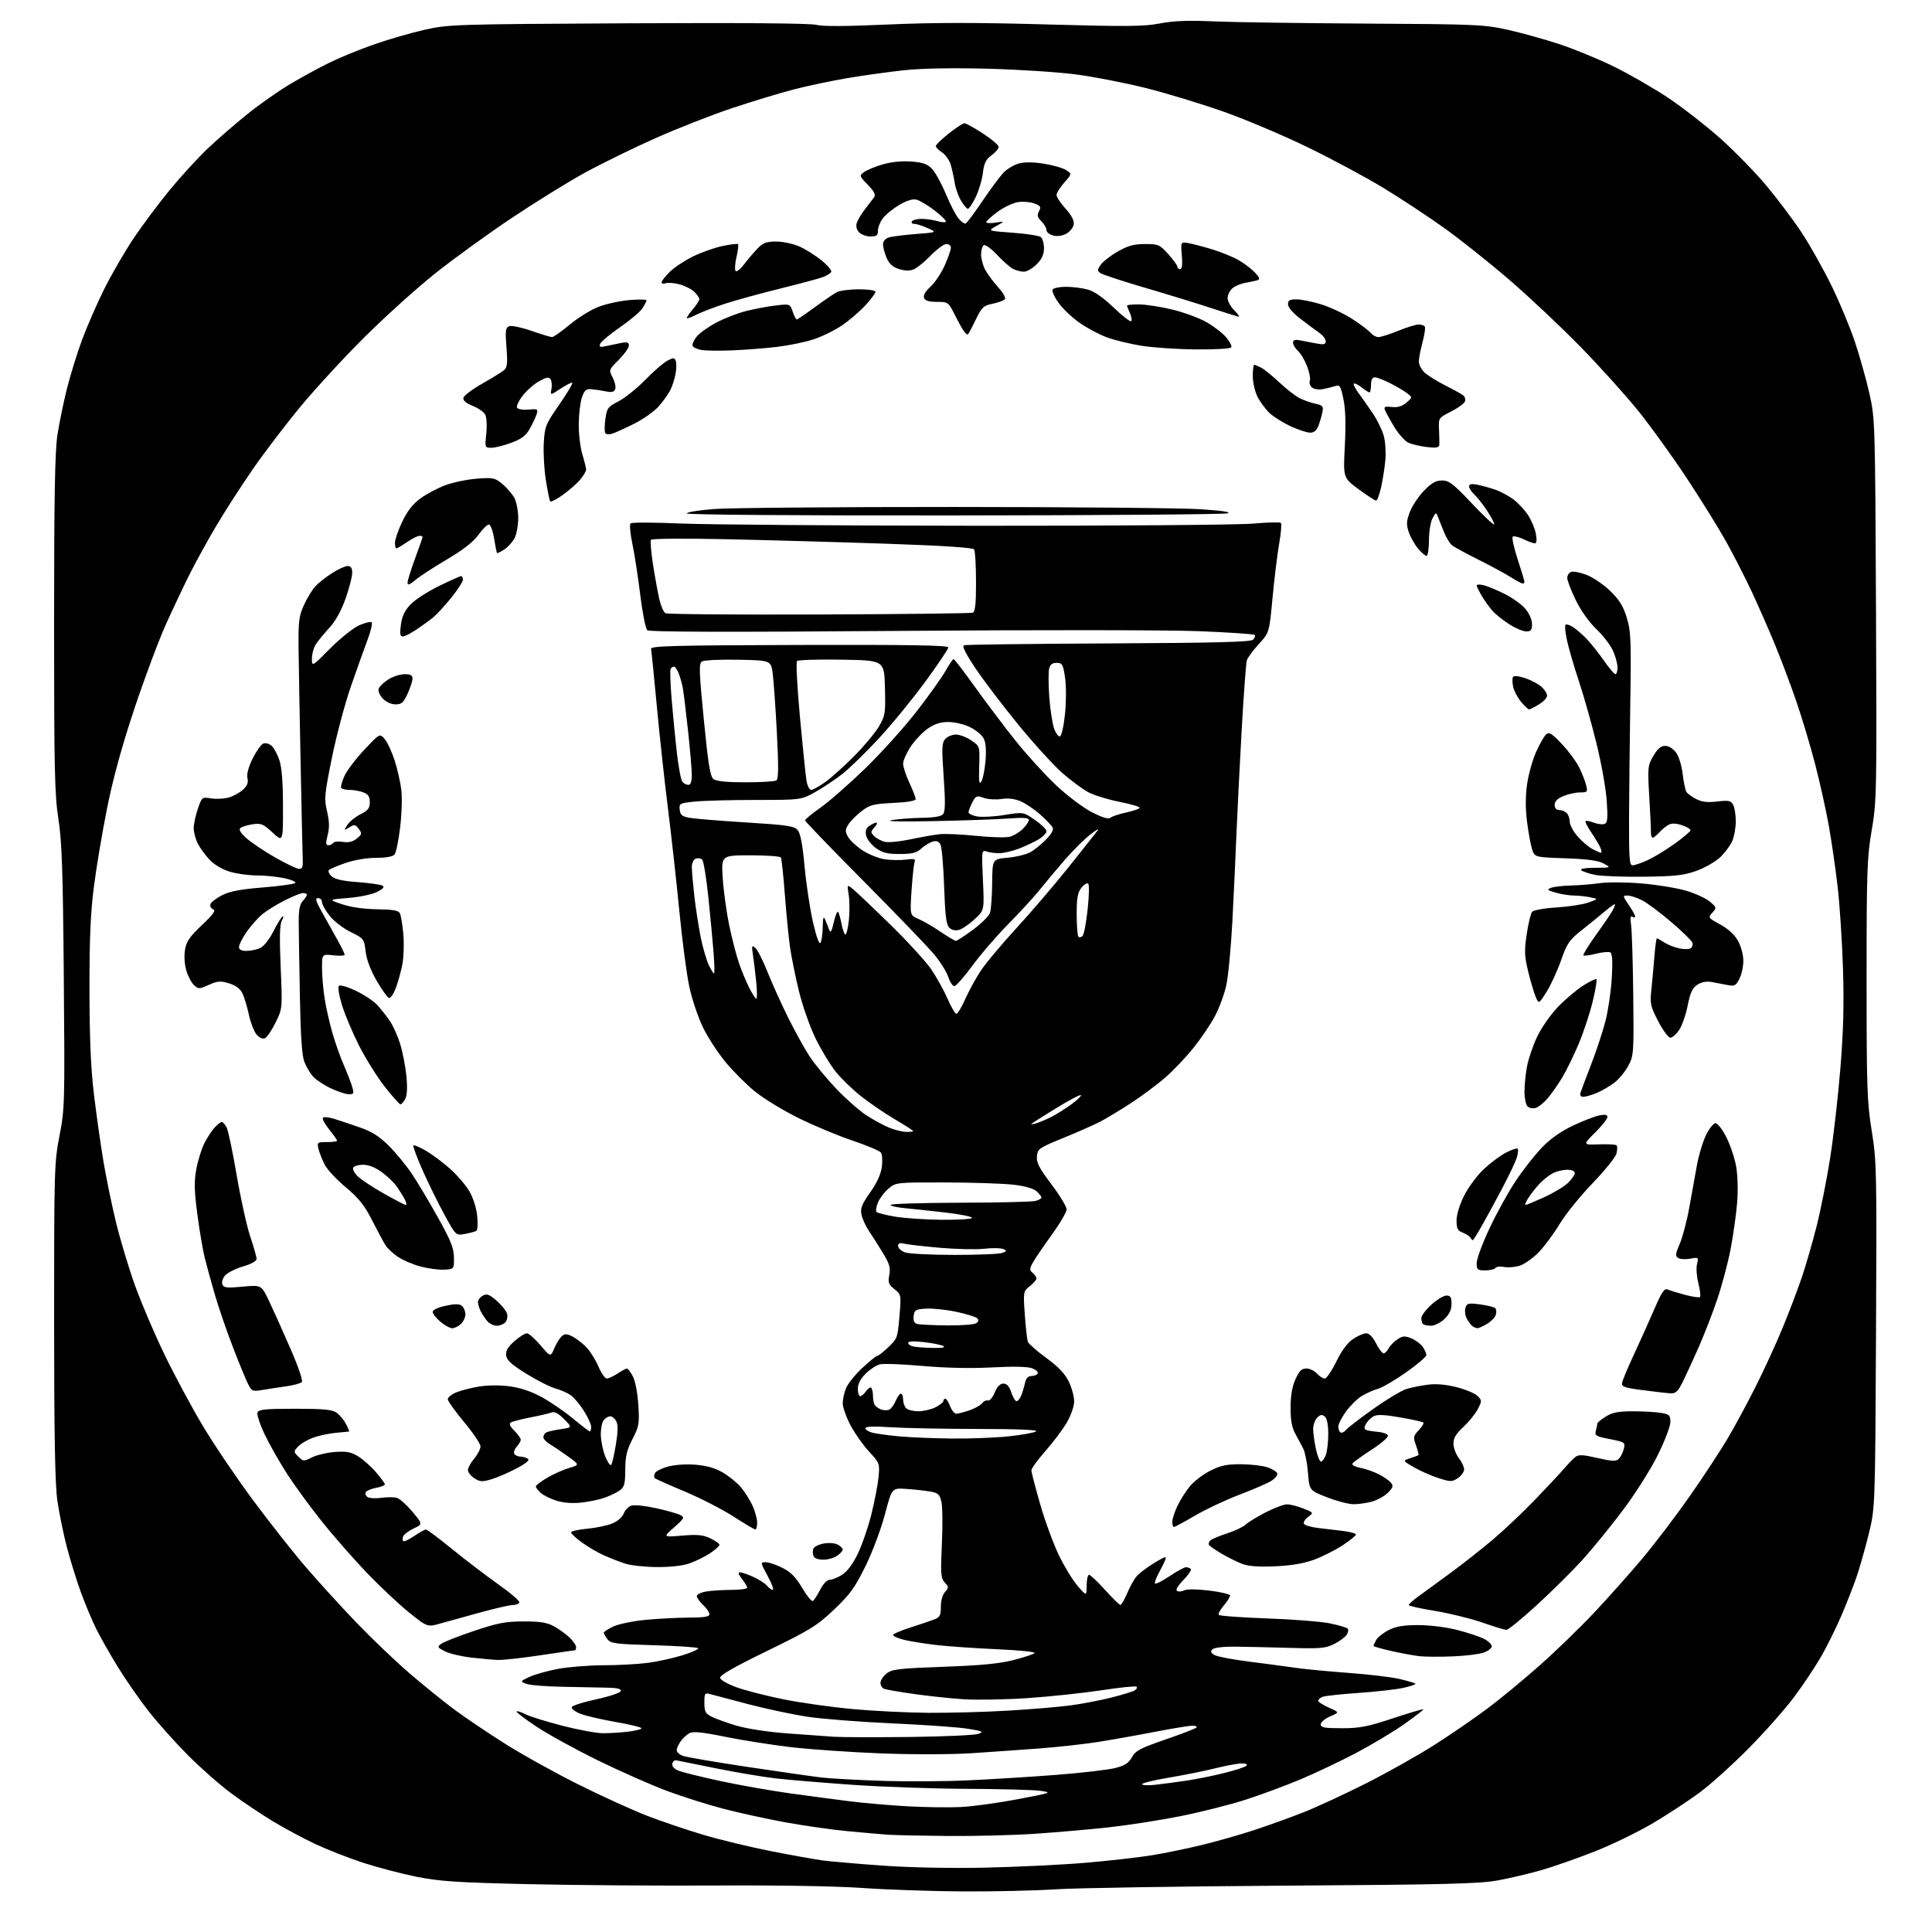 <?xml version="1.0" encoding="UTF-8" standalone="no"?>
<svg 
  version="1.1" 
  xmlns="http://www.w3.org/2000/svg" 
  xmlns:xlink="http://www.w3.org/1999/xlink" 
  xmlns:svg="http://www.w3.org/2000/svg"
  xmlns:rdf="http://www.w3.org/1999/02/22-rdf-syntax-ns#"
  xmlns:cc="http://creativecommons.org/ns#"
  xmlns:dc="http://purl.org/dc/elements/1.1/"
  viewBox="0 0 768 768"
  width="768"
  height="768"
>
<style>svg {background-color: white; }</style>"
<path stroke="none" fill="black" fill-rule="evenodd" d="M382.67,751.87C370.48,751.80 352.56,751.18 342.85,750.50C332.19,749.76 309.25,749.37 284.85,749.52C262.66,749.65 229.20,749.41 210.50,748.99C181.74,748.34 174.82,747.88 165.62,746.05C159.64,744.85 150.06,742.34 144.33,740.47C138.60,738.59 130.10,735.27 125.44,733.08C120.78,730.90 113.14,726.80 108.46,723.98C103.78,721.15 96.30,716.13 91.83,712.81C87.36,709.50 79.58,702.64 74.54,697.56C69.50,692.49 62.43,684.55 58.83,679.92C55.22,675.29 49.79,667.45 46.76,662.50C43.72,657.55 39.89,650.80 38.25,647.50C36.61,644.20 33.88,637.67 32.17,633.00C30.47,628.33 27.95,620.23 26.58,615.00C25.21,609.77 23.51,601.45 22.80,596.50C21.87,589.95 21.52,570.49 21.51,525.00C21.50,465.09 21.59,462.04 23.65,451.50C25.72,440.90 25.79,438.61 25.36,388.50C25.01,345.98 24.61,334.50 23.21,325.50C21.72,315.93 21.50,305.84 21.50,248.00C21.50,198.20 21.83,179.37 22.81,173.00C23.53,168.32 25.22,160.09 26.56,154.70C27.91,149.31 30.61,140.53 32.58,135.20C34.55,129.86 38.52,120.76 41.40,114.96C44.29,109.17 49.49,100.17 52.96,94.96C56.43,89.76 62.97,81.00 67.49,75.50C72.01,70.00 78.88,62.52 82.75,58.87C86.61,55.23 93.66,49.12 98.40,45.31C103.14,41.49 110.73,36.16 115.26,33.47C119.79,30.77 126.88,26.90 131.01,24.88C135.13,22.86 143.16,19.58 148.85,17.60C154.53,15.62 163.53,13.02 168.84,11.82C178.18,9.71 180.83,9.62 249.72,9.26C294.72,9.03 322.26,9.25 324.52,9.88C326.90,10.54 336.37,10.49 352.88,9.75C370.86,8.94 388.07,8.93 415.61,9.70C447.78,10.61 454.71,10.55 461.03,9.33C466.52,8.27 472.21,8.05 482.50,8.50C490.20,8.84 517.42,9.23 543.00,9.38C586.99,9.62 590.04,9.76 599.50,11.88C605.00,13.11 614.23,15.68 620.00,17.59C625.77,19.50 635.45,23.48 641.50,26.44C647.55,29.40 657.23,34.97 663.00,38.81C668.77,42.66 678.14,49.94 683.82,54.99C689.49,60.05 697.77,68.53 702.20,73.84C706.64,79.15 712.95,87.55 716.21,92.50C719.48,97.45 724.79,106.90 728.02,113.50C731.26,120.10 735.47,130.22 737.39,136.00C739.31,141.78 741.90,151.00 743.14,156.50C745.35,166.31 745.40,167.90 745.74,242.33C746.07,315.01 746.00,318.66 744.04,329.99C742.18,340.78 742.00,346.03 742.00,389.39C742.00,432.54 742.19,438.13 744.04,449.54C745.99,461.51 746.07,465.46 745.74,530.81C745.40,599.50 745.40,599.50 742.80,610.00C741.37,615.77 739.19,623.42 737.96,627.00C736.73,630.58 734.03,637.44 731.97,642.25C729.91,647.06 726.33,654.31 724.02,658.35C721.71,662.39 716.83,669.71 713.18,674.60C709.52,679.50 701.35,688.72 695.02,695.10C688.68,701.49 680.03,709.29 675.79,712.45C671.54,715.61 663.22,721.08 657.29,724.61C651.35,728.14 640.88,733.25 634.00,735.95C627.12,738.66 617.57,742.01 612.76,743.40C607.96,744.79 600.08,746.64 595.26,747.52C587.94,748.84 574.03,749.18 510.50,749.58C468.70,749.85 427.83,750.50 419.67,751.03C411.51,751.56 394.86,751.94 382.67,751.87zM391.50,742.42C404.15,742.15 422.15,741.28 431.50,740.49C440.85,739.69 452.77,738.33 458.00,737.48C463.23,736.62 472.23,734.77 478.00,733.35C483.77,731.94 493.00,729.31 498.50,727.51C504.00,725.70 512.77,722.54 518.00,720.49C523.23,718.43 534.48,713.23 543.00,708.93C551.52,704.64 563.90,697.67 570.50,693.44C577.10,689.22 586.58,682.70 591.57,678.94C596.57,675.19 605.79,667.57 612.07,662.00C618.36,656.44 628.03,647.07 633.57,641.19C639.10,635.31 647.72,625.65 652.71,619.71C657.71,613.78 666.26,602.53 671.73,594.71C677.19,586.90 684.01,576.51 686.88,571.63C689.75,566.76 694.81,557.36 698.12,550.76C701.43,544.15 706.20,533.74 708.71,527.62C711.22,521.51 714.58,512.67 716.17,508.00C717.77,503.32 720.43,494.15 722.09,487.60C723.75,481.06 726.19,468.76 727.52,460.28C728.85,451.79 730.68,435.77 731.58,424.67C732.78,410.03 733.06,399.15 732.61,384.97C732.27,374.23 731.32,359.60 730.49,352.47C729.66,345.34 728.09,334.47 727.00,328.32C725.90,322.17 723.46,311.14 721.56,303.82C719.66,296.49 716.24,285.10 713.97,278.50C711.69,271.90 707.87,261.77 705.48,256.00C703.10,250.22 699.05,241.00 696.49,235.51C693.93,230.01 689.34,221.01 686.28,215.51C683.22,210.00 676.10,198.53 670.46,190.00C664.82,181.47 656.23,169.55 651.37,163.50C646.51,157.45 636.23,146.03 628.52,138.12C620.81,130.21 607.98,118.12 600.00,111.25C592.02,104.38 580.33,95.07 574.00,90.56C567.67,86.04 556.88,78.93 550.00,74.74C543.12,70.56 529.62,63.30 520.00,58.62C510.38,53.93 495.30,47.55 486.50,44.43C477.70,41.31 463.75,37.07 455.50,35.00C447.25,32.93 434.65,30.48 427.50,29.56C420.35,28.64 404.60,27.62 392.50,27.31C378.52,26.95 366.49,27.17 359.50,27.91C353.45,28.56 343.32,29.96 337.00,31.03C330.68,32.10 321.00,34.13 315.50,35.56C310.00,36.98 298.98,40.33 291.00,42.99C283.02,45.65 269.30,51.03 260.50,54.95C251.70,58.87 239.10,65.04 232.50,68.66C225.90,72.27 212.71,80.44 203.18,86.81C193.66,93.17 179.94,103.13 172.68,108.94C165.43,114.75 152.94,126.03 144.92,134.00C136.90,141.97 125.49,154.35 119.56,161.50C113.63,168.65 105.04,179.93 100.46,186.56C95.88,193.19 89.35,203.31 85.96,209.06C82.56,214.80 77.86,223.32 75.51,228.00C73.16,232.68 68.89,241.68 66.03,248.00C63.17,254.32 57.53,269.40 53.49,281.50C48.53,296.36 45.00,309.18 42.62,321.00C40.68,330.62 38.30,344.80 37.32,352.50C35.98,362.97 35.54,373.32 35.57,393.50C35.59,412.74 36.10,424.67 37.34,435.00C38.30,442.98 39.99,454.90 41.09,461.50C42.19,468.10 44.46,479.12 46.14,486.00C47.81,492.88 51.20,504.12 53.67,511.00C56.14,517.88 61.42,530.25 65.41,538.50C69.40,546.75 76.30,559.58 80.74,567.00C85.18,574.42 94.17,587.70 100.70,596.50C107.24,605.30 116.65,617.23 121.62,623.00C126.58,628.77 135.54,638.60 141.52,644.84C147.50,651.08 156.93,660.10 162.49,664.90C168.05,669.70 176.17,676.28 180.55,679.53C184.92,682.78 194.12,688.98 201.00,693.31C207.88,697.64 221.04,704.94 230.26,709.52C239.48,714.11 251.63,719.64 257.26,721.81C262.89,723.99 272.90,727.38 279.50,729.35C286.10,731.32 298.25,734.25 306.50,735.87C314.75,737.49 323.98,739.14 327.00,739.55C330.02,739.95 340.60,740.87 350.50,741.59C361.48,742.38 377.48,742.71 391.50,742.42zM376.67,729.83C366.13,729.73 355.48,729.51 353.00,729.33C350.52,729.16 343.32,728.53 337.00,727.93C330.68,727.33 319.49,725.74 312.14,724.39C304.78,723.05 293.69,720.62 287.47,718.99C281.26,717.37 271.13,714.15 264.95,711.85C258.78,709.54 246.48,704.10 237.61,699.75C228.75,695.40 217.76,689.36 213.19,686.32C208.62,683.28 205.09,680.58 205.35,680.32C205.60,680.06 207.19,680.56 208.88,681.44C210.56,682.31 217.16,684.36 223.54,686.01C229.92,687.65 237.24,689.00 239.82,688.99C242.39,688.99 246.86,688.70 249.75,688.35C252.64,688.01 255.00,687.40 255.00,687.01C255.00,686.62 250.39,685.50 244.75,684.52C239.11,683.54 232.79,682.07 230.71,681.25C228.62,680.42 227.08,679.24 227.29,678.62C227.49,678.01 231.86,676.60 237.00,675.50C242.14,674.40 246.52,672.94 246.75,672.25C247.05,671.35 245.51,670.96 241.33,670.87C238.12,670.80 230.10,670.64 223.50,670.52C216.90,670.40 210.43,669.86 209.12,669.33C206.76,668.37 206.77,668.34 210.37,666.63C212.37,665.68 217.42,664.25 221.59,663.45C225.76,662.65 233.97,661.99 239.84,661.97C245.70,661.95 253.65,661.53 257.50,661.02C261.35,660.52 267.58,659.15 271.35,657.98C275.11,656.81 277.89,655.55 277.51,655.18C277.14,654.81 269.18,654.27 259.84,654.00C244.49,653.55 242.70,653.31 241.42,651.56C240.64,650.49 240.00,649.34 240.00,648.99C240.00,648.65 241.69,647.57 243.75,646.58C245.81,645.60 251.54,644.41 256.50,643.93C261.45,643.45 269.21,643.04 273.75,643.03C279.92,643.01 282.00,642.67 282.00,641.67C282.00,640.95 280.88,639.29 279.50,638.00C278.12,636.71 277.00,635.11 277.00,634.46C277.00,633.80 278.69,632.98 280.75,632.64C282.81,632.30 287.31,632.02 290.75,632.01C294.19,632.00 297.00,631.61 297.00,631.13C297.00,630.66 296.07,629.08 294.93,627.63C293.52,625.84 293.28,625.01 294.18,625.02C294.90,625.03 297.30,625.86 299.50,626.86C301.70,627.86 304.12,629.43 304.87,630.34C305.63,631.25 306.67,632.00 307.20,632.00C307.72,632.00 306.81,629.52 305.17,626.50C302.24,621.08 302.22,621.00 304.38,621.00C305.59,621.00 308.58,622.01 311.04,623.25C314.37,624.93 316.36,626.95 318.88,631.23C320.74,634.38 322.66,636.71 323.14,636.41C323.63,636.11 324.93,634.09 326.03,631.93C327.20,629.65 328.77,628.00 329.77,628.00C330.72,627.99 332.92,627.13 334.65,626.07C336.67,624.84 338.91,621.88 340.90,617.83C342.61,614.35 345.07,607.23 346.38,602.00C347.68,596.77 348.97,590.06 349.25,587.07C349.73,581.79 349.62,581.51 345.50,577.07C343.16,574.56 339.84,569.85 338.12,566.61C336.41,563.37 335.00,559.42 335.00,557.83C335.00,556.24 335.61,553.49 336.36,551.72C337.10,549.95 340.01,546.36 342.81,543.75C345.62,541.14 348.27,539.00 348.71,538.99C349.14,538.99 351.15,537.42 353.16,535.51C356.66,532.20 356.85,531.67 357.54,523.34C358.26,514.69 358.25,514.61 355.56,512.47C353.23,510.61 352.94,509.82 353.51,506.80C354.05,503.92 353.59,502.35 350.86,497.90C349.05,494.93 346.57,491.02 345.35,489.22C344.14,487.41 342.84,484.57 342.48,482.90C341.92,480.37 342.50,478.87 345.91,474.01C348.61,470.16 350.20,466.68 350.55,463.83C350.85,461.45 350.69,458.92 350.21,458.20C349.72,457.49 344.64,455.34 338.91,453.41C333.19,451.49 323.55,447.47 317.50,444.48C311.45,441.49 303.69,436.78 300.25,434.00C296.82,431.23 291.50,425.93 288.44,422.23C285.37,418.53 281.31,412.28 279.41,408.35C277.51,404.41 275.09,397.21 274.03,392.35C272.98,387.48 271.17,373.82 270.03,362.00C268.88,350.18 266.83,331.73 265.48,321.00C264.13,310.27 262.15,292.01 261.07,280.42C259.99,268.82 258.97,258.71 258.81,257.94C258.55,256.77 267.69,256.53 317.75,256.38C361.61,256.26 376.99,256.51 376.98,257.36C376.97,257.99 372.81,264.17 367.73,271.10C362.65,278.03 354.36,288.15 349.29,293.60C344.23,299.04 337.82,305.30 335.05,307.50C332.29,309.70 327.43,312.96 324.26,314.74C318.50,317.98 318.50,317.98 300.40,317.99C290.44,317.99 279.50,318.29 276.09,318.65C270.15,319.27 269.91,319.40 270.20,321.89C270.45,324.05 271.15,324.59 274.50,325.15C276.70,325.51 286.82,326.33 297.00,326.96C312.90,327.95 315.72,328.37 317.09,329.97C318.19,331.25 319.04,335.72 319.84,344.49C320.48,351.46 321.99,361.41 323.18,366.61C324.53,372.47 325.66,375.57 326.16,374.78C326.60,374.07 327.01,371.25 327.05,368.50C327.11,364.81 327.36,364.02 327.98,365.50C328.45,366.60 329.17,368.40 329.57,369.50C330.16,371.08 330.55,370.46 331.46,366.52C332.08,363.78 332.87,361.99 333.21,362.53C333.54,363.07 334.14,365.20 334.52,367.27C334.91,369.33 335.57,371.23 335.99,371.49C336.40,371.75 337.04,369.33 337.41,366.12C337.77,362.91 337.76,358.30 337.39,355.89C336.70,351.50 336.70,351.50 339.10,353.46C340.42,354.53 347.05,360.83 353.83,367.46C360.62,374.08 367.93,382.07 370.10,385.21C372.26,388.36 375.20,393.65 376.64,396.96C378.08,400.28 379.68,403.00 380.19,403.00C380.69,403.00 382.22,400.48 383.58,397.41C384.94,394.33 387.62,389.38 389.53,386.39C391.43,383.41 397.85,375.69 403.79,369.23C409.73,362.78 419.25,351.65 424.95,344.50C430.66,337.35 435.81,330.83 436.41,330.02C437.01,329.20 435.63,330.00 433.35,331.78C431.06,333.56 426.55,338.05 423.32,341.76C420.09,345.47 415.66,350.75 413.48,353.50C411.30,356.25 405.67,362.40 400.96,367.17C396.26,371.93 389.75,379.47 386.50,383.92C383.25,388.36 380.04,392.00 379.37,392.00C378.70,392.00 377.62,390.38 376.97,388.41C376.32,386.43 373.89,382.49 371.57,379.66C369.25,376.82 356.70,363.77 343.68,350.65C330.66,337.54 320.00,326.49 320.00,326.10C320.00,325.71 322.77,323.44 326.15,321.05C329.54,318.67 337.48,311.72 343.79,305.61C350.11,299.50 359.30,289.32 364.21,283.00C369.13,276.68 374.35,269.36 375.82,266.75C377.30,264.14 378.76,262.00 379.07,262.00C379.39,262.00 383.27,267.06 387.70,273.25C392.13,279.44 399.37,289.03 403.80,294.57C408.23,300.12 415.44,308.03 419.84,312.17C424.26,316.33 430.60,321.10 434.04,322.86C438.33,325.06 440.62,325.73 441.44,325.05C442.10,324.50 444.97,323.56 447.82,322.95C450.67,322.33 453.00,321.49 453.00,321.07C453.00,320.66 449.37,319.60 444.94,318.73C440.51,317.85 435.02,316.17 432.75,314.99C430.48,313.80 425.78,310.34 422.31,307.30C418.84,304.25 411.03,295.68 404.94,288.25C398.86,280.82 391.19,270.74 387.90,265.86C383.87,259.85 382.34,256.81 383.21,256.50C383.92,256.24 409.79,255.91 440.70,255.77C483.63,255.56 497.19,255.21 498.13,254.27C498.81,253.59 499.08,252.74 498.72,252.39C498.37,252.04 488.28,251.36 476.29,250.89C464.31,250.42 410.40,250.37 356.50,250.80C289.60,251.32 258.12,251.23 257.30,250.53C256.64,249.96 255.39,243.65 254.51,236.50C253.64,229.35 252.23,220.19 251.37,216.14C250.52,212.10 250.19,208.45 250.66,208.04C251.12,207.62 260.05,207.65 270.50,208.10C280.95,208.55 334.05,208.96 388.50,209.00C442.95,209.04 492.23,208.66 498.00,208.15C503.77,207.64 508.80,207.51 509.17,207.86C509.53,208.21 509.23,211.92 508.49,216.10C507.76,220.28 506.57,229.95 505.86,237.60C504.56,251.50 504.56,251.50 500.41,256.00C498.13,258.48 495.98,261.40 495.64,262.50C495.31,263.60 494.37,276.20 493.57,290.50C492.77,304.80 491.84,323.25 491.51,331.50C491.19,339.75 490.46,355.27 489.90,366.00C489.34,376.73 488.23,388.38 487.42,391.90C486.62,395.42 484.59,400.86 482.92,404.00C481.25,407.14 477.48,412.71 474.55,416.39C471.62,420.07 466.59,425.39 463.36,428.22C460.14,431.04 453.90,435.69 449.50,438.55C445.10,441.41 439.48,444.79 437.00,446.05C434.52,447.32 428.00,450.19 422.50,452.43C413.07,456.28 412.48,456.68 412.20,459.62C411.95,462.13 413.08,464.31 417.95,470.77C421.28,475.19 424.00,479.68 424.00,480.75C424.00,481.82 421.26,486.47 417.91,491.10C414.56,495.72 411.20,500.69 410.44,502.15C409.24,504.43 409.26,504.97 410.53,506.02C411.34,506.69 412.00,507.69 412.00,508.23C412.00,508.77 410.81,510.14 409.36,511.28C406.76,513.33 406.74,513.46 407.38,522.64C407.74,527.75 408.29,532.59 408.60,533.40C408.91,534.21 412.21,537.10 415.93,539.81C420.71,543.30 423.33,546.06 424.85,549.19C426.03,551.63 427.00,555.18 426.99,557.07C426.99,559.04 425.74,562.63 424.06,565.50C422.46,568.25 418.64,573.34 415.57,576.81C412.51,580.29 410.00,583.74 410.00,584.48C410.00,585.23 411.57,591.29 413.49,597.95C415.40,604.61 418.76,613.76 420.95,618.28C423.14,622.80 426.50,628.30 428.43,630.50C431.92,634.50 431.92,634.50 431.96,630.25C431.98,627.91 432.41,626.00 432.92,626.00C433.42,626.00 436.28,628.70 439.26,632.00C442.25,635.30 445.00,638.00 445.38,638.00C445.76,638.00 446.99,635.86 448.11,633.25C449.23,630.64 450.90,627.64 451.82,626.60C452.74,625.55 455.50,623.42 457.95,621.85C460.39,620.28 462.78,619.00 463.25,619.00C463.73,619.00 462.86,621.23 461.34,623.94C459.81,626.66 458.82,629.15 459.14,629.47C459.46,629.79 462.08,628.47 464.96,626.53C467.84,624.59 470.76,623.00 471.43,623.00C472.11,623.00 472.98,623.31 473.35,623.69C473.73,624.06 472.42,626.04 470.43,628.07C468.23,630.32 467.24,632.03 467.89,632.43C468.48,632.79 469.76,632.69 470.73,632.19C471.79,631.65 475.80,631.69 480.75,632.29C485.29,632.84 489.00,633.72 489.00,634.25C489.00,634.78 487.87,636.55 486.49,638.19C485.11,639.83 484.20,641.51 484.45,641.93C484.71,642.34 493.38,642.98 503.71,643.35C514.04,643.71 525.31,644.61 528.75,645.33C532.18,646.06 535.32,646.98 535.71,647.38C536.11,647.77 535.95,648.86 535.37,649.80C534.79,650.73 532.56,652.39 530.41,653.48C526.93,655.25 524.97,655.42 512.50,655.05C504.80,654.83 495.03,654.61 490.80,654.57C486.21,654.53 482.63,654.97 481.94,655.66C481.07,656.53 481.30,657.09 482.90,657.95C484.06,658.57 490.30,659.74 496.76,660.55C503.22,661.37 511.43,662.46 515.00,662.98C518.58,663.51 528.02,664.41 536.00,665.00C543.98,665.58 553.11,666.67 556.30,667.41C559.48,668.15 562.33,668.99 562.62,669.28C562.90,669.57 560.74,670.32 557.82,670.96C554.89,671.59 546.88,672.50 540.00,672.97C533.12,673.44 526.71,674.14 525.75,674.52C524.79,674.90 524.00,675.60 524.00,676.07C524.00,676.54 525.91,677.77 528.25,678.81C532.50,680.70 532.50,680.70 528.75,682.30C526.69,683.18 525.00,684.60 525.00,685.45C525.00,686.73 526.48,687.00 533.39,687.00C540.47,687.00 543.64,686.39 553.64,683.08C560.16,680.92 565.63,679.30 565.80,679.47C565.97,679.64 562.55,682.29 558.20,685.36C553.85,688.43 545.14,693.64 538.85,696.95C532.56,700.25 522.64,704.95 516.82,707.39C511.00,709.83 501.24,713.44 495.14,715.41C489.04,717.38 477.40,720.32 469.27,721.95C461.15,723.57 448.20,725.58 440.50,726.42C432.80,727.26 419.60,728.41 411.17,728.97C402.74,729.54 387.21,729.92 376.67,729.83zM382.00,718.32C386.68,718.08 396.80,716.69 404.50,715.23C418.16,712.63 418.38,712.55 413.50,711.87C410.75,711.49 397.66,711.14 384.40,711.09C371.15,711.04 350.67,710.32 338.90,709.49C327.13,708.67 313.45,707.53 308.50,706.96C303.55,706.39 292.87,704.60 284.77,702.97C276.67,701.35 269.50,699.90 268.83,699.76C268.17,699.62 267.46,700.22 267.26,701.11C267.04,702.12 267.95,703.15 269.70,703.87C271.24,704.50 278.80,706.37 286.50,708.02C294.20,709.67 306.80,711.89 314.50,712.95C322.20,714.01 332.77,715.41 338.00,716.07C343.23,716.73 353.35,717.61 360.50,718.02C367.65,718.42 377.32,718.56 382.00,718.32zM459.25,709.48C462.14,709.15 467.65,708.42 471.50,707.85C475.35,707.29 482.10,705.93 486.50,704.84C490.90,703.75 494.93,702.44 495.45,701.93C496.04,701.35 495.34,701.00 493.62,701.00C492.09,701.00 487.38,701.86 483.17,702.91C478.95,703.97 470.66,705.63 464.75,706.62C458.84,707.60 454.00,708.78 454.00,709.24C454.00,709.69 456.36,709.80 459.25,709.48zM384.50,707.73C393.85,707.31 409.82,706.32 420.00,705.53C430.18,704.73 440.72,703.50 443.43,702.79C447.18,701.81 448.74,700.79 449.98,698.50C451.38,695.93 453.28,694.93 463.23,691.50C469.62,689.30 475.18,687.16 475.59,686.75C476.00,686.34 475.27,686.00 473.97,686.00C472.67,686.00 465.96,687.10 459.05,688.44C452.15,689.78 442.00,691.58 436.50,692.45C431.00,693.32 420.59,694.47 413.37,695.02C406.16,695.56 394.01,696.42 386.37,696.92C378.36,697.45 363.21,697.49 350.50,697.01C338.40,696.55 322.20,695.43 314.50,694.53C306.80,693.63 294.99,691.77 288.27,690.40C279.14,688.54 275.53,688.18 274.07,688.96C272.99,689.54 271.40,691.01 270.55,692.23C269.70,693.45 269.00,695.03 269.00,695.75C269.00,696.46 270.09,697.46 271.42,697.97C272.75,698.47 284.34,700.46 297.17,702.38C310.00,704.30 323.20,706.19 326.50,706.58C329.80,706.97 340.38,707.56 350.00,707.89C359.62,708.23 375.15,708.16 384.50,707.73zM362.00,690.47C375.48,690.31 387.62,689.75 389.00,689.22C391.17,688.39 390.59,688.13 384.50,687.17C380.65,686.57 367.15,685.62 354.50,685.06C341.85,684.49 326.77,683.31 321.00,682.44C315.23,681.56 304.65,679.32 297.50,677.45C290.35,675.59 283.49,673.77 282.25,673.42C280.18,672.82 280.00,673.09 280.00,676.86C280.00,680.31 280.43,681.17 282.75,682.36C284.26,683.14 288.65,684.73 292.50,685.90C296.61,687.15 304.86,688.43 312.50,689.02C319.65,689.56 328.20,690.18 331.50,690.39C334.80,690.60 348.52,690.63 362.00,690.47zM369.00,680.87C377.52,680.93 391.93,680.54 401.00,679.99C410.07,679.45 421.10,678.52 425.50,677.93C429.90,677.34 437.13,675.96 441.56,674.86C446.00,673.75 450.26,672.46 451.04,671.98C451.81,671.50 452.16,670.83 451.82,670.49C451.48,670.15 445.20,670.79 437.85,671.91C430.51,673.02 417.30,674.43 408.50,675.02C399.70,675.62 388.23,675.82 383.00,675.48C377.77,675.13 368.87,674.18 363.21,673.37C357.55,672.57 352.26,671.65 351.46,671.35C350.66,671.04 350.00,669.97 350.00,668.97C350.00,667.96 351.10,666.28 352.45,665.22C354.60,663.53 357.34,663.21 375.09,662.57C389.83,662.04 397.32,661.33 402.85,659.91C407.02,658.84 410.81,657.59 411.28,657.12C411.74,656.66 405.01,655.96 396.31,655.59C387.62,655.21 376.68,654.45 372.00,653.90C367.32,653.34 361.59,652.41 359.25,651.83C356.91,651.24 355.00,650.40 355.00,649.96C355.00,649.52 358.04,648.19 361.75,647.01C365.46,645.82 369.74,644.38 371.25,643.80C373.63,642.90 374.00,642.21 374.00,638.71C374.00,636.34 374.69,633.90 375.65,632.83C377.20,631.12 377.19,630.87 375.55,629.05C373.98,627.32 373.86,625.64 374.41,613.80C374.76,606.49 374.67,598.93 374.23,597.01C373.51,593.92 372.97,593.45 369.46,592.86C367.28,592.49 363.03,592.04 360.02,591.85C354.54,591.50 354.54,591.50 351.77,602.00C350.24,607.77 346.77,617.04 344.04,622.58C339.86,631.09 337.91,633.78 331.56,639.82C324.77,646.26 322.15,647.89 305.01,656.24C291.74,662.70 286.07,665.95 286.26,667.00C286.41,667.83 289.36,669.50 292.92,670.77C296.44,672.03 304.76,674.15 311.41,675.50C318.06,676.84 330.25,678.57 338.50,679.35C346.75,680.12 360.48,680.81 369.00,680.87zM198.00,659.86C196.07,659.80 191.24,659.36 187.25,658.90C183.27,658.43 178.57,657.31 176.81,656.40C173.82,654.86 173.74,654.67 175.45,653.41C176.46,652.67 182.28,650.38 188.39,648.33C197.69,645.19 200.89,644.57 208.00,644.54C214.43,644.51 217.35,644.96 220.00,646.37C221.93,647.39 224.74,649.39 226.25,650.80C227.76,652.22 229.00,653.96 229.00,654.69C229.00,655.41 228.82,656.00 228.59,656.00C228.36,656.00 222.18,656.90 214.84,657.99C207.50,659.09 199.93,659.93 198.00,659.86zM577.50,658.44C572.55,658.64 566.70,658.61 564.50,658.39C562.30,658.16 557.24,657.24 553.25,656.34C549.26,655.44 546.00,654.51 546.00,654.28C546.00,654.06 546.47,653.00 547.03,651.94C547.60,650.88 549.83,649.11 551.99,648.00C554.94,646.50 557.89,646.00 563.80,646.00C568.33,646.00 574.91,646.83 579.28,647.94C583.46,649.01 588.26,650.60 589.94,651.47C591.62,652.34 593.00,653.67 593.00,654.43C593.00,655.18 591.54,656.32 589.75,656.94C587.96,657.57 582.45,658.24 577.50,658.44zM598.78,647.92C598.08,647.88 593.73,646.55 589.13,644.95C584.52,643.36 576.08,641.29 570.38,640.36C564.67,639.43 560.00,638.38 560.00,638.03C560.00,637.67 561.69,636.16 563.75,634.66C565.81,633.16 571.55,628.97 576.50,625.34C581.45,621.71 589.10,615.69 593.50,611.96C597.90,608.23 605.34,601.20 610.02,596.34C614.71,591.48 619.91,585.92 621.56,584.00C623.22,582.08 625.30,579.92 626.19,579.21C627.50,578.16 629.09,578.22 635.00,579.57C641.07,580.95 642.43,580.99 643.54,579.86C644.27,579.11 645.16,577.33 645.51,575.89C646.12,573.38 645.92,573.24 639.97,572.07C634.35,570.97 633.86,570.67 634.39,568.68C634.71,567.48 634.98,566.20 634.99,565.83C634.99,565.46 636.52,564.23 638.37,563.08C640.99,561.46 643.37,561.00 649.12,561.01C653.18,561.02 658.19,561.30 660.25,561.64C663.63,562.20 664.00,562.57 664.00,565.30C664.00,566.98 661.71,572.94 658.92,578.56C656.07,584.30 649.93,593.96 644.93,600.59C640.03,607.09 632.86,615.88 628.99,620.14C625.13,624.40 617.04,632.41 611.02,637.94C604.99,643.47 599.48,647.97 598.78,647.92zM175.21,645.32C169.93,646.84 169.93,646.84 162.71,641.07C158.75,637.89 151.22,630.84 146.00,625.40C140.77,619.95 132.72,610.77 128.09,605.00C123.47,599.23 117.22,590.67 114.19,586.00C111.17,581.33 107.14,574.24 105.24,570.25C103.34,566.27 102.04,562.33 102.36,561.50C102.84,560.26 105.43,560.00 117.25,560.00C128.59,560.00 132.02,560.32 133.78,561.56C135.01,562.42 136.70,564.44 137.53,566.06C138.37,567.68 138.93,569.03 138.78,569.06C138.62,569.09 136.25,569.32 133.50,569.57C130.75,569.81 126.64,570.70 124.37,571.54C122.10,572.38 119.43,573.97 118.44,575.07C116.69,577.00 116.69,577.14 118.61,579.06C120.53,580.97 120.73,580.98 124.05,579.32C125.95,578.37 130.06,577.41 133.19,577.18C137.79,576.85 139.57,577.19 142.43,578.95C144.37,580.16 147.55,582.99 149.48,585.25C151.42,587.51 153.00,589.68 153.00,590.07C153.00,590.46 151.44,591.07 149.54,591.43C147.63,591.78 145.77,592.56 145.41,593.15C145.04,593.74 145.36,594.62 146.12,595.11C146.88,595.60 149.37,595.73 151.65,595.40C153.93,595.07 156.72,595.10 157.85,595.45C158.98,595.81 161.74,598.30 163.99,600.99C168.08,605.87 168.08,605.87 164.45,607.59C162.45,608.54 160.58,609.94 160.28,610.70C159.99,611.46 160.00,612.33 160.30,612.63C160.60,612.93 162.56,612.01 164.65,610.59C166.75,609.17 168.84,608.00 169.31,608.00C169.78,608.00 174.51,611.54 179.83,615.87C185.15,620.19 193.45,626.52 198.27,629.93C203.09,633.34 206.78,636.55 206.46,637.06C206.14,637.58 204.90,638.02 203.69,638.04C202.49,638.06 196.78,639.37 191.00,640.95C185.22,642.52 178.12,644.49 175.21,645.32zM261.12,622.93C256.38,622.90 250.70,622.28 248.50,621.56C246.30,620.84 242.47,619.35 240.00,618.24C237.53,617.13 233.59,614.82 231.25,613.11C228.91,611.39 227.00,609.61 227.00,609.14C227.00,608.67 229.89,608.02 233.43,607.69C236.96,607.36 241.46,606.42 243.43,605.59C245.48,604.74 247.41,603.04 247.95,601.63C248.46,600.28 249.84,598.87 251.00,598.50C252.17,598.13 256.58,598.59 260.81,599.53C265.04,600.46 269.37,601.69 270.44,602.25C272.23,603.19 272.04,603.57 267.94,607.17C263.50,611.08 263.50,611.08 271.13,610.43C277.24,609.92 279.47,610.13 282.38,611.51C284.37,612.45 286.00,613.62 286.00,614.10C286.00,614.58 284.31,616.09 282.25,617.45C280.19,618.81 276.53,620.61 274.12,621.46C271.40,622.42 266.49,622.97 261.12,622.93zM507.00,622.62C500.43,622.92 496.37,622.63 493.84,621.68C491.83,620.92 488.14,619.10 485.65,617.64C483.15,616.17 480.86,614.58 480.56,614.10C480.27,613.62 480.58,612.79 481.26,612.25C481.94,611.71 484.95,610.46 487.95,609.49C490.95,608.51 494.22,606.94 495.22,606.01C496.22,605.08 499.80,602.89 503.16,601.16C506.53,599.42 510.33,598.00 511.62,598.00C512.91,598.00 515.82,598.75 518.10,599.66C522.24,601.31 522.24,601.31 519.97,603.02C518.73,603.96 518.00,605.20 518.36,605.77C518.71,606.34 521.14,607.06 523.75,607.37C526.36,607.68 530.86,608.21 533.75,608.56C536.64,608.90 539.00,609.55 539.00,610.00C539.00,610.44 536.64,612.36 533.75,614.26C530.86,616.16 525.80,618.72 522.50,619.95C518.39,621.48 513.50,622.33 507.00,622.62zM327.25,620.00C325.23,620.00 323.71,619.42 323.36,618.50C323.05,617.67 323.02,616.38 323.31,615.63C323.60,614.87 325.44,613.95 327.41,613.58C329.42,613.21 331.85,613.38 332.99,613.99C334.09,614.59 335.00,615.48 335.00,615.98C335.00,616.48 334.00,617.59 332.78,618.44C331.56,619.30 329.07,620.00 327.25,620.00zM300.25,607.98C299.84,607.97 295.90,605.64 291.50,602.80C287.10,599.97 278.39,595.50 272.13,592.87C265.88,590.25 260.54,587.87 260.26,587.59C259.98,587.31 259.99,586.46 260.29,585.70C260.58,584.94 262.89,583.73 265.43,583.02C268.18,582.25 272.64,581.94 276.48,582.25C280.91,582.60 284.31,583.58 287.35,585.36C289.79,586.79 293.03,589.43 294.55,591.23C296.07,593.03 298.13,596.30 299.13,598.50C300.14,600.70 300.97,603.74 300.98,605.25C300.99,606.76 300.66,607.99 300.25,607.98zM466.66,607.00C466.30,607.00 466.00,606.10 466.00,604.99C466.00,603.88 466.90,601.06 468.01,598.71C469.11,596.36 471.36,592.81 473.01,590.81C474.65,588.81 478.34,586.01 481.19,584.59C485.37,582.51 487.79,582.01 493.45,582.06C497.33,582.09 502.04,582.65 503.92,583.31C505.81,583.96 507.52,585.03 507.74,585.69C507.95,586.34 506.95,587.64 505.52,588.58C504.08,589.52 498.40,592.00 492.88,594.09C487.37,596.18 479.36,599.94 475.09,602.45C470.82,604.95 467.03,607.00 466.66,607.00zM231.00,597.31C227.51,597.69 223.92,597.41 221.17,596.54C218.79,595.78 215.97,594.38 214.92,593.43C213.86,592.47 213.00,591.33 213.00,590.89C213.00,590.45 215.04,588.89 217.54,587.43C220.03,585.96 223.95,584.21 226.24,583.54C230.41,582.31 230.41,582.31 225.95,579.07C223.50,577.29 220.26,575.10 218.75,574.20C217.24,573.30 216.00,572.02 216.00,571.34C216.00,570.67 216.47,569.83 217.05,569.47C217.63,569.11 220.22,568.51 222.80,568.13C227.50,567.43 227.50,567.43 224.23,564.12C221.96,561.82 220.43,561.01 219.23,561.48C218.28,561.86 214.52,562.74 210.88,563.44C207.24,564.14 203.74,565.05 203.09,565.45C202.26,565.96 202.67,566.95 204.45,568.72C205.85,570.13 207.00,571.74 207.00,572.31C207.00,572.88 206.28,574.14 205.40,575.11C204.52,576.08 204.10,577.35 204.46,577.94C204.82,578.52 205.88,579.01 206.81,579.02C207.74,579.02 209.08,579.40 209.79,579.85C210.69,580.42 209.31,581.62 205.29,583.74C202.11,585.43 197.61,587.37 195.30,588.05C191.67,589.12 190.74,589.06 188.55,587.62C187.15,586.70 186.00,585.24 186.00,584.37C186.00,583.50 187.12,581.45 188.50,579.82C189.88,578.18 191.00,576.00 191.00,574.97C191.00,573.94 188.07,569.59 184.50,565.31C180.93,561.03 178.00,556.93 178.00,556.21C178.00,555.49 179.53,554.26 181.40,553.48C183.26,552.70 187.43,551.65 190.65,551.14C194.19,550.59 199.05,550.58 202.95,551.14C207.20,551.74 211.55,553.25 215.72,555.58C219.20,557.53 224.71,561.34 227.98,564.06C231.24,566.78 234.16,569.00 234.46,569.00C234.76,569.00 235.00,568.19 235.00,567.20C235.00,566.20 233.70,563.34 232.10,560.83C230.51,558.31 228.15,555.51 226.85,554.60C225.56,553.69 222.82,552.50 220.78,551.94C218.73,551.39 213.56,548.77 209.28,546.12C203.34,542.44 201.43,540.71 201.20,538.80C200.98,536.97 201.85,535.46 204.48,533.15C206.46,531.42 208.68,530.00 209.43,530.00C210.18,530.00 212.61,532.14 214.83,534.75C218.86,539.50 218.86,539.50 220.37,535.92C221.20,533.95 222.55,531.79 223.37,531.11C224.56,530.12 225.42,530.17 227.68,531.35C229.23,532.16 231.71,534.10 233.19,535.66C234.66,537.22 236.78,540.64 237.90,543.25C239.02,545.86 240.51,548.00 241.21,547.99C241.92,547.99 243.85,547.09 245.50,546.00C247.15,544.91 248.83,544.01 249.22,544.01C249.62,544.00 250.69,545.43 251.60,547.19C252.54,549.00 253.46,553.86 253.75,558.47C254.21,565.92 254.03,567.00 251.43,572.03C249.17,576.39 248.59,578.86 248.55,584.23C248.51,590.01 248.19,591.18 246.29,592.51C245.07,593.37 242.37,594.66 240.29,595.39C238.20,596.12 234.03,596.99 231.00,597.31zM538.00,597.95C536.08,597.94 531.35,596.69 527.50,595.19C520.50,592.46 520.50,592.46 519.94,585.48C519.63,581.64 518.81,577.38 518.12,576.00C517.43,574.62 515.99,571.92 514.93,570.00C513.54,567.47 513.01,564.57 513.02,559.50C513.04,554.76 513.67,551.13 514.97,548.25C516.46,544.97 517.45,544.00 519.30,544.00C520.61,544.00 522.50,544.90 523.50,546.00C524.50,547.10 525.89,548.00 526.60,548.00C527.31,548.00 529.38,544.96 531.20,541.25C533.37,536.81 535.66,533.73 537.90,532.25C539.77,531.01 542.12,530.00 543.13,530.00C544.26,530.00 545.74,531.53 547.00,534.00C548.12,536.20 549.47,538.00 549.99,538.00C550.50,538.00 551.41,537.10 552.00,536.00C552.59,534.90 554.18,533.27 555.54,532.38C557.63,531.01 558.48,530.96 561.05,532.02C562.71,532.71 564.74,534.21 565.54,535.36C566.34,536.51 567.00,537.99 567.00,538.65C567.00,539.32 563.39,542.41 558.97,545.52C554.56,548.63 549.50,551.58 547.72,552.08C545.95,552.58 543.05,553.87 541.28,554.96C539.51,556.04 536.70,558.82 535.03,561.12C533.36,563.42 532.00,566.11 532.00,567.09C532.00,568.08 532.40,569.13 532.89,569.43C533.37,569.73 534.37,569.26 535.09,568.39C535.82,567.51 540.71,563.75 545.96,560.02C551.21,556.30 557.08,552.77 559.00,552.17C560.92,551.57 564.78,550.79 567.57,550.43C570.93,550.01 574.79,550.34 579.07,551.43C582.61,552.34 586.33,553.90 587.34,554.91C589.10,556.66 589.11,556.89 587.46,560.12C586.51,561.98 583.92,565.18 581.71,567.24C578.65,570.08 577.72,571.70 577.78,573.99C577.83,575.66 578.80,578.20 579.93,579.64C581.07,581.09 582.00,583.10 582.00,584.11C582.00,585.12 580.87,586.69 579.50,587.59C577.18,589.11 576.62,589.11 571.75,587.54C568.86,586.60 564.49,584.67 562.02,583.25C557.55,580.65 557.55,580.65 560.52,579.69C562.16,579.16 563.65,578.60 563.84,578.44C564.03,578.28 563.61,576.55 562.90,574.60C561.71,571.31 561.79,570.85 563.98,568.52C565.28,567.14 566.10,565.77 565.81,565.48C565.52,565.19 561.39,564.27 556.64,563.44C550.38,562.35 547.45,562.22 546.02,562.99C544.93,563.57 543.57,564.94 542.98,566.04C542.18,567.53 542.24,568.14 543.21,568.48C543.92,568.72 546.04,569.05 547.92,569.21C549.81,569.37 551.52,570.02 551.73,570.67C551.94,571.31 548.99,573.85 545.17,576.32C541.36,578.79 537.96,581.25 537.63,581.79C537.29,582.34 538.67,583.09 540.71,583.47C542.74,583.86 546.03,585.00 548.02,586.01C550.01,587.02 552.21,588.54 552.90,589.38C553.96,590.66 553.76,591.33 551.72,593.38C550.36,594.73 547.51,596.32 545.38,596.91C543.24,597.50 539.92,597.97 538.00,597.95zM242.96,582.32C243.33,581.87 244.17,578.21 244.83,574.20C245.66,569.07 245.70,566.31 244.97,564.95C244.40,563.88 243.33,563.00 242.59,563.00C241.85,563.00 240.68,563.68 240.00,564.51C239.31,565.33 238.79,567.98 238.83,570.39C238.88,572.80 239.68,576.65 240.60,578.95C241.52,581.25 242.58,582.76 242.96,582.32zM525.11,581.00C525.63,581.00 526.49,579.85 527.02,578.43C527.56,577.02 528.00,573.25 528.00,570.06C528.00,566.31 527.51,563.83 526.61,563.09C525.53,562.19 524.85,562.30 523.61,563.54C522.72,564.42 522.00,566.44 522.00,568.02C522.00,569.61 522.49,573.17 523.08,575.95C523.68,578.73 524.59,581.00 525.11,581.00zM378.50,571.84C385.65,571.91 395.70,571.52 400.84,570.98C405.98,570.44 410.93,569.56 411.84,569.03C412.94,568.39 405.11,568.05 388.50,568.03C374.75,568.01 359.11,567.70 353.75,567.34C347.24,566.91 344.00,567.04 344.00,567.74C344.00,568.31 345.24,569.11 346.75,569.51C348.26,569.91 353.10,570.57 357.50,570.98C361.90,571.38 371.35,571.77 378.50,571.84zM380.16,561.98C380.90,561.98 383.27,561.35 385.43,560.60C387.59,559.85 389.84,558.58 390.43,557.78C391.02,556.98 392.04,556.51 392.71,556.73C393.37,556.96 394.59,555.53 395.41,553.57C396.40,551.19 397.55,550.00 398.87,550.00C400.24,550.00 401.20,551.07 402.00,553.50C402.64,555.42 403.58,557.00 404.10,557.00C404.62,557.00 405.45,555.99 405.95,554.75C406.45,553.51 407.13,551.26 407.45,549.75C407.84,547.91 408.67,547.00 409.96,547.00C411.02,547.00 412.16,546.55 412.50,546.00C412.84,545.45 411.86,544.52 410.32,543.93C408.49,543.23 402.92,543.11 394.30,543.57C385.87,544.01 375.87,543.80 366.70,542.98C358.79,542.28 351.16,541.99 349.74,542.35C348.32,542.71 345.77,544.38 344.08,546.08C342.04,548.11 341.00,550.15 341.00,552.08C341.00,553.68 341.42,555.00 341.94,555.00C342.46,555.00 343.51,554.10 344.28,553.01C345.05,551.91 345.98,551.31 346.34,551.67C346.70,552.04 347.01,553.50 347.02,554.92C347.02,556.34 347.36,557.98 347.77,558.57C348.17,559.16 349.29,559.94 350.25,560.29C351.21,560.65 352.63,560.69 353.41,560.40C354.18,560.10 355.36,558.54 356.03,556.93C356.70,555.32 357.64,554.00 358.12,554.00C358.60,554.00 359.00,555.03 359.00,556.30C359.00,557.57 359.54,559.14 360.20,559.80C360.86,560.46 363.04,561.00 365.05,561.00C367.05,561.00 370.11,560.29 371.85,559.43C373.58,558.56 375.00,557.44 375.00,556.93C375.00,556.42 375.35,556.00 375.78,556.00C376.21,556.00 377.07,557.35 377.69,559.00C378.32,560.65 379.43,561.99 380.16,561.98zM664.05,553.86C662.65,553.79 657.67,553.23 653.00,552.61C645.70,551.65 644.54,551.24 644.80,549.70C644.97,548.71 647.14,543.54 649.62,538.20C652.10,532.87 655.74,524.76 657.71,520.20C660.55,513.59 661.61,512.04 662.89,512.59C663.78,512.97 666.90,513.93 669.84,514.72C672.78,515.51 675.45,515.89 675.77,515.56C676.10,515.23 675.81,512.79 675.13,510.13C674.45,507.47 674.20,504.04 674.59,502.51C675.27,499.80 675.20,499.74 671.89,500.35C670.03,500.69 667.86,500.57 667.09,500.07C665.90,499.32 666.00,498.42 667.76,494.34C668.90,491.68 670.60,485.22 671.52,480.00C672.44,474.77 673.81,467.17 674.57,463.10C675.32,459.03 676.96,453.63 678.22,451.10C679.47,448.57 681.16,446.50 681.97,446.50C682.77,446.50 684.69,448.98 686.22,452.00C687.76,455.02 689.51,460.20 690.11,463.50C690.76,467.04 690.94,472.99 690.54,478.00C690.17,482.68 689.00,491.02 687.94,496.54C686.88,502.06 684.49,511.06 682.62,516.54C680.76,522.02 677.45,530.55 675.27,535.50C673.08,540.45 670.24,546.64 668.95,549.25C667.02,553.16 666.15,553.98 664.05,553.86zM104.33,552.53C100.45,553.18 100.07,553.03 98.70,550.36C97.89,548.79 95.22,542.33 92.77,536.00C90.31,529.67 87.05,520.23 85.52,515.00C84.00,509.77 82.13,503.02 81.38,500.00C80.63,496.98 79.31,489.22 78.46,482.77C77.22,473.41 77.13,469.79 78.03,464.83C78.65,461.41 80.07,456.78 81.19,454.55C82.31,452.32 84.15,449.49 85.29,448.25C86.42,447.01 87.70,446.00 88.14,446.00C88.57,446.00 89.44,446.96 90.07,448.13C90.70,449.30 92.50,457.85 94.08,467.13C95.66,476.40 98.09,487.38 99.47,491.52C100.86,495.66 102.00,499.68 102.00,500.45C102.00,501.29 99.85,502.48 96.68,503.41C93.75,504.26 90.54,505.85 89.55,506.94C88.54,508.06 88.03,509.63 88.38,510.55C88.91,511.93 90.09,512.07 96.45,511.47C103.91,510.77 103.91,510.77 106.94,517.14C108.61,520.64 112.42,529.12 115.41,536.00C118.63,543.38 120.49,548.87 119.97,549.41C119.48,549.91 116.70,550.66 113.79,551.08C110.88,551.49 106.63,552.14 104.33,552.53zM371.00,535.83C374.51,535.90 375.96,535.63 375.00,535.08C374.18,534.61 370.69,533.90 367.25,533.51C363.17,533.05 361.00,533.16 361.00,533.83C361.00,534.40 362.01,535.06 363.25,535.29C364.49,535.53 367.98,535.78 371.00,535.83zM179.75,528.00C178.87,528.00 176.77,526.83 175.08,525.41C173.38,523.99 172.00,522.22 172.00,521.49C172.00,520.71 174.08,519.72 177.13,519.07C180.92,518.25 182.61,518.26 183.63,519.11C184.38,519.73 185.00,521.25 185.00,522.47C185.00,523.69 184.18,525.43 183.17,526.35C182.17,527.26 180.62,528.00 179.75,528.00zM587.35,527.98C586.88,527.98 586.00,527.64 585.40,527.23C584.79,526.83 583.76,525.47 583.09,524.21C582.43,522.95 582.18,521.00 582.54,519.88C583.12,518.05 583.71,517.91 588.34,518.52C591.18,518.90 593.88,519.56 594.35,520.00C594.82,520.44 594.93,521.65 594.60,522.68C594.27,523.72 592.70,525.34 591.10,526.28C589.50,527.23 587.81,527.99 587.35,527.98zM197.53,527.00C196.31,527.00 194.62,526.21 193.78,525.25C192.94,524.29 191.75,522.52 191.13,521.32C190.51,520.11 190.00,518.44 190.00,517.60C190.00,516.76 190.88,515.60 191.95,515.02C193.55,514.17 194.55,514.54 197.41,517.05C199.33,518.74 201.19,521.02 201.53,522.11C201.88,523.20 201.62,524.75 200.96,525.55C200.30,526.35 198.75,527.00 197.53,527.00zM376.50,526.87C382.00,526.92 387.17,526.55 387.99,526.03C389.04,525.36 389.17,524.77 388.43,524.03C387.85,523.45 384.06,522.28 380.02,521.44C375.98,520.59 370.60,520.04 368.08,520.20C363.95,520.47 363.47,520.76 363.19,523.17C362.97,525.06 363.41,525.97 364.69,526.30C365.69,526.56 371.00,526.81 376.50,526.87zM568.86,527.00C567.47,527.00 566.03,526.70 565.67,526.33C565.30,525.97 565.00,524.89 565.00,523.95C565.00,523.01 566.80,520.61 569.00,518.62C571.20,516.63 573.90,515.00 575.00,515.00C576.60,515.00 577.00,515.67 577.00,518.31C577.00,520.64 576.16,522.43 574.20,524.31C572.65,525.79 570.25,527.00 568.86,527.00zM176.50,504.71C174.30,504.82 170.03,504.24 167.00,503.42C163.97,502.59 159.93,500.83 158.00,499.49C156.07,498.15 153.91,496.12 153.20,494.96C152.48,493.81 150.13,489.40 147.96,485.17C144.86,479.10 142.64,476.31 137.47,471.98C133.85,468.97 130.09,464.93 129.09,463.00C128.10,461.07 126.99,458.26 126.62,456.75C125.99,454.10 126.10,454.00 129.98,454.00C132.19,454.00 134.00,453.75 134.00,453.44C134.00,453.13 132.57,451.11 130.83,448.94C129.09,446.77 127.98,444.69 128.36,444.30C128.75,443.92 130.74,444.12 132.78,444.74C134.83,445.37 139.43,446.90 143.00,448.15C147.83,449.83 150.80,451.71 154.55,455.46C157.33,458.23 161.42,463.20 163.65,466.50C165.87,469.80 170.55,477.62 174.04,483.88C179.21,493.13 180.40,496.11 180.45,499.88C180.50,504.50 180.50,504.50 176.50,504.71zM590.44,505.00C587.30,505.00 587.00,504.74 587.00,502.08C587.00,500.47 589.29,494.28 592.08,488.33C594.87,482.37 599.55,473.90 602.48,469.50C605.41,465.10 610.09,459.12 612.89,456.21C616.25,452.70 620.42,449.76 625.23,447.48C629.23,445.58 633.96,443.75 635.75,443.39C638.05,442.94 639.00,443.12 639.00,444.02C639.00,444.72 636.78,447.50 634.08,450.21C629.15,455.13 629.15,455.13 635.58,454.90C639.11,454.77 642.28,454.95 642.62,455.29C642.96,455.63 642.94,457.09 642.58,458.54C642.22,459.99 637.94,465.30 633.08,470.34C628.22,475.38 622.35,482.65 620.02,486.50C617.70,490.35 613.96,495.41 611.71,497.74C609.45,500.07 606.08,502.48 604.22,503.09C602.35,503.71 599.53,503.96 597.95,503.64C596.37,503.32 594.81,503.50 594.48,504.03C594.15,504.56 592.33,505.00 590.44,505.00zM379.50,498.85C388.85,498.86 397.40,498.49 398.50,498.04C400.37,497.27 400.38,497.17 398.71,496.48C397.72,496.08 394.33,496.04 391.18,496.40C388.03,496.76 380.11,496.58 373.59,496.01C367.06,495.44 360.66,494.70 359.36,494.38C357.65,493.95 357.00,494.21 357.00,495.31C357.00,496.15 358.24,497.29 359.75,497.84C361.26,498.39 370.15,498.85 379.50,498.85zM585.46,493.00C585.27,493.00 584.82,492.52 584.46,491.94C584.10,491.35 582.72,490.47 581.40,489.96C579.44,489.22 579.00,488.35 579.00,485.18C579.00,482.89 580.22,478.87 582.02,475.28C583.68,471.96 587.21,467.20 589.88,464.71C592.54,462.22 596.52,459.26 598.73,458.14C600.94,457.01 602.99,456.33 603.28,456.62C603.58,456.91 603.45,458.45 602.99,460.03C602.54,461.61 599.95,467.09 597.25,472.20C594.54,477.32 590.86,484.09 589.07,487.25C587.28,490.41 585.65,493.00 585.46,493.00zM184.84,490.50C181.21,491.18 181.21,491.18 176.66,482.84C174.15,478.25 170.24,470.30 167.97,465.17C165.69,460.04 164.06,455.61 164.34,455.33C164.61,455.05 166.90,456.03 169.41,457.50C171.93,458.98 176.25,462.22 179.02,464.71C181.79,467.20 185.20,471.18 186.59,473.57C188.06,476.07 189.37,480.19 189.69,483.32C190.00,486.29 189.85,488.97 189.37,489.27C188.88,489.57 186.85,490.13 184.84,490.50zM374.19,484.88C380.62,484.95 386.12,484.62 386.40,484.16C386.69,483.70 382.10,482.75 376.21,482.05C370.32,481.36 362.91,480.56 359.75,480.27C356.59,479.99 354.00,479.40 354.00,478.96C354.00,478.53 366.38,478.14 381.50,478.10C396.63,478.07 410.13,477.76 411.50,477.41C412.88,477.07 414.00,476.45 414.00,476.05C414.00,475.64 413.12,474.52 412.05,473.54C410.82,472.43 407.39,471.47 402.80,470.93C398.78,470.47 386.65,470.07 375.83,470.04C356.31,470.00 356.13,470.02 353.21,472.48C351.59,473.84 349.69,476.33 349.00,478.01C348.30,479.69 348.05,481.39 348.43,481.78C348.81,482.18 352.14,483.01 355.81,483.63C359.49,484.25 367.76,484.82 374.19,484.88zM161.29,478.97C161.72,478.99 161.54,477.99 160.89,476.75C160.25,475.51 158.82,473.22 157.73,471.66C156.63,470.10 153.93,467.51 151.72,465.91C149.22,464.10 146.46,463.00 144.41,463.00C142.60,463.00 140.81,463.50 140.44,464.10C140.06,464.71 140.82,466.26 142.13,467.54C143.43,468.83 148.10,471.92 152.50,474.41C156.90,476.90 160.85,478.95 161.29,478.97zM606.41,479.00C606.76,479.00 610.07,477.63 613.77,475.95C617.47,474.27 621.73,471.71 623.25,470.26C624.76,468.81 626.00,467.04 626.00,466.31C626.00,465.52 624.80,465.00 622.95,465.00C621.27,465.00 618.69,465.63 617.20,466.41C615.72,467.19 613.32,469.10 611.88,470.66C610.44,472.22 608.47,474.74 607.51,476.25C606.55,477.76 606.06,479.00 606.41,479.00zM360.25,449.95C361.76,449.98 363.00,449.83 363.00,449.61C363.00,449.40 359.74,447.31 355.75,444.96C351.76,442.61 345.71,438.48 342.30,435.79C338.88,433.10 334.32,428.67 332.15,425.95C329.99,423.23 326.40,417.29 324.18,412.75C321.96,408.21 318.99,399.77 317.59,394.00C316.18,388.23 314.59,380.35 314.04,376.50C313.49,372.65 312.57,363.25 311.99,355.60C311.41,347.96 310.70,341.32 310.41,340.85C310.12,340.38 304.67,340.00 298.29,340.00C286.70,340.00 286.70,340.00 287.31,349.25C287.65,354.34 288.82,362.77 289.91,368.00C291.00,373.23 292.76,380.00 293.82,383.05C294.88,386.10 296.72,390.49 297.90,392.80C299.08,395.11 300.32,397.00 300.66,397.00C301.00,397.00 300.97,393.96 300.60,390.25C300.22,386.54 299.64,381.70 299.30,379.50C298.74,375.95 298.85,375.64 300.24,376.79C301.10,377.51 303.28,381.78 305.07,386.29C306.87,390.81 310.56,399.00 313.29,404.50C316.02,410.00 319.88,416.97 321.87,420.00C323.87,423.02 328.58,428.74 332.34,432.71C336.11,436.68 341.51,441.45 344.34,443.30C347.18,445.15 351.30,447.40 353.50,448.28C355.70,449.17 358.74,449.92 360.25,449.95zM412.00,446.50C413.38,446.08 416.07,444.94 418.00,443.96C419.93,442.98 423.45,440.76 425.84,439.02C428.23,437.28 429.95,435.62 429.66,435.33C429.37,435.04 424.94,437.38 419.82,440.53C414.69,443.68 410.27,446.48 410.00,446.75C409.73,447.03 410.62,446.91 412.00,446.50zM610.45,440.41C609.33,440.74 607.86,440.46 607.20,439.80C606.54,439.14 606.00,436.50 606.00,433.94C606.00,431.37 606.46,426.85 607.02,423.89C607.58,420.93 609.36,415.69 610.97,412.25C612.58,408.80 616.23,403.52 619.07,400.52C621.91,397.52 626.45,393.64 629.16,391.90C631.86,390.16 634.31,388.98 634.60,389.27C634.89,389.56 634.22,393.55 633.11,398.15C632.00,402.74 629.51,410.29 627.56,414.93C625.62,419.56 622.64,425.64 620.95,428.43C619.26,431.22 616.66,434.92 615.18,436.66C613.71,438.39 611.58,440.08 610.45,440.41zM159.19,439.00C158.79,439.00 155.99,435.86 152.98,432.02C149.97,428.18 145.38,420.87 142.79,415.77C140.21,410.67 137.13,403.41 135.97,399.63C134.78,395.79 134.22,392.38 134.70,391.90C135.19,391.41 138.20,392.29 141.53,393.89C144.81,395.46 148.67,398.04 150.09,399.62C151.51,401.21 153.71,404.00 154.97,405.84C156.23,407.68 158.07,411.77 159.06,414.94C160.04,418.10 161.16,423.84 161.54,427.70C162.00,432.33 161.84,435.43 161.08,436.85C160.45,438.03 159.60,439.00 159.19,439.00zM629.42,436.00C628.30,436.00 627.95,435.43 628.32,434.25C628.63,433.29 630.52,428.26 632.53,423.07C634.53,417.89 637.06,410.24 638.15,406.07C639.24,401.91 640.39,394.18 640.70,388.89C641.09,382.48 640.91,379.07 640.19,378.62C639.59,378.25 637.04,378.47 634.51,379.10C631.99,379.74 629.70,380.04 629.44,379.77C629.17,379.50 631.43,375.82 634.46,371.59C637.50,367.37 640.43,363.06 640.99,362.02C641.55,360.98 642.00,359.84 642.00,359.49C642.00,359.14 640.31,360.29 638.25,362.04C636.19,363.79 631.96,367.23 628.85,369.69C623.78,373.70 622.92,374.96 620.51,381.83C619.03,386.05 616.44,391.67 614.75,394.33C611.69,399.16 611.69,399.16 610.43,396.18C609.75,394.54 608.41,390.02 607.46,386.14C606.00,380.10 605.91,377.94 606.89,371.36C607.52,367.13 608.48,363.12 609.03,362.47C609.58,361.80 613.87,361.03 618.76,360.73C623.57,360.43 629.28,359.54 631.45,358.76C635.41,357.33 635.41,357.33 632.08,356.67C630.25,356.30 627.34,356.00 625.62,355.99C623.91,355.99 620.70,355.48 618.50,354.86C615.09,353.90 614.79,353.62 616.50,352.94C617.60,352.50 621.20,352.08 624.50,352.00C627.80,351.92 632.98,351.50 636.00,351.06C639.02,350.62 646.45,350.67 652.50,351.18C658.55,351.68 666.52,352.98 670.22,354.06C673.91,355.15 678.18,357.11 679.71,358.42C682.40,360.74 682.43,360.87 680.67,362.81C678.91,364.76 678.97,364.86 683.80,367.49C686.95,369.20 689.50,371.54 690.86,373.97C692.09,376.16 693.00,379.54 693.00,381.94C693.00,384.23 692.29,387.47 691.42,389.15C690.02,391.86 689.49,392.13 686.67,391.55C684.93,391.20 682.09,390.66 680.36,390.36C678.33,390.00 676.33,390.39 674.71,391.45C672.76,392.73 671.90,394.58 670.88,399.73C670.16,403.37 668.63,407.74 667.49,409.43C666.35,411.12 664.78,412.50 663.99,412.50C663.20,412.50 661.04,409.57 659.19,406.00C656.09,400.05 655.86,399.00 656.44,393.50C656.79,390.20 657.33,384.24 657.65,380.25C657.96,376.26 658.41,373.00 658.64,373.00C658.88,373.00 660.17,373.72 661.51,374.60C662.86,375.48 665.49,376.55 667.38,376.97C669.26,377.40 671.36,377.40 672.04,376.97C672.73,376.55 673.03,375.52 672.71,374.68C672.39,373.85 668.61,370.16 664.31,366.49C660.02,362.81 654.83,358.95 652.79,357.90C650.75,356.86 648.15,356.00 647.00,356.00C644.98,356.00 645.00,356.10 647.46,359.73C648.86,361.78 650.00,363.84 650.00,364.29C650.00,364.75 649.50,364.81 648.89,364.43C648.12,363.95 647.96,364.91 648.38,367.62C648.70,369.76 649.09,382.30 649.24,395.50C649.49,418.71 649.43,419.64 647.26,423.69C646.03,426.00 643.53,429.02 641.71,430.41C639.88,431.80 636.74,433.63 634.73,434.47C632.71,435.31 630.32,436.00 629.42,436.00zM138.68,434.99C137.48,434.98 134.25,433.92 131.50,432.62C128.75,431.33 125.55,429.19 124.39,427.88C123.23,426.57 121.68,423.93 120.95,422.00C120.04,419.62 119.49,411.48 119.22,396.50C118.99,384.40 118.78,371.24 118.75,367.26C118.69,361.84 119.09,359.55 120.34,358.18C121.25,357.17 122.00,356.04 122.00,355.67C122.00,355.30 121.31,355.00 120.47,355.00C119.63,355.00 116.32,356.32 113.12,357.94C109.92,359.56 105.87,362.08 104.12,363.55C102.37,365.03 99.60,368.17 97.97,370.55C96.34,372.92 95.00,375.57 95.00,376.43C95.00,377.50 95.94,378.00 97.95,378.00C99.58,378.00 102.03,377.49 103.40,376.86C104.85,376.20 107.06,373.44 108.65,370.30C110.15,367.32 111.80,364.63 112.29,364.32C112.79,364.01 112.67,364.74 112.03,365.94C111.19,367.50 111.07,372.72 111.57,384.51C112.28,400.90 112.28,400.90 109.53,406.52C108.02,409.62 106.09,412.41 105.23,412.74C104.31,413.09 102.97,412.44 101.91,411.14C100.93,409.93 99.58,406.36 98.90,403.22C98.22,400.07 97.07,396.28 96.33,394.79C95.44,392.99 93.65,391.68 91.00,390.88C87.60,389.86 86.43,389.95 83.01,391.50C79.26,393.19 78.88,393.20 77.15,391.64C76.14,390.72 74.76,388.13 74.08,385.88C73.37,383.50 73.14,380.06 73.52,377.65C74.07,374.28 75.32,372.43 80.23,367.77C84.86,363.39 85.91,361.90 84.70,361.44C83.83,361.10 83.38,360.18 83.69,359.37C83.99,358.57 86.08,356.98 88.32,355.84C91.29,354.32 95.68,353.49 104.45,352.78C111.08,352.25 116.88,351.45 117.35,351.01C117.81,350.57 115.88,349.71 113.05,349.10C110.22,348.50 105.31,348.00 102.13,348.00C98.96,348.00 94.13,347.34 91.40,346.53C88.42,345.64 85.20,343.75 83.33,341.78C81.62,339.97 79.50,337.06 78.61,335.30C77.73,333.54 77.00,330.81 77.00,329.23C77.00,327.65 77.73,324.20 78.63,321.57C80.25,316.82 80.29,316.79 83.95,317.38C85.98,317.70 89.14,317.53 90.98,317.01C92.82,316.48 95.36,315.07 96.64,313.87C98.30,312.31 98.79,311.02 98.37,309.33C97.99,307.83 98.73,305.03 100.41,301.58C101.87,298.62 103.78,295.91 104.67,295.57C105.56,295.23 107.06,295.64 107.99,296.49C108.93,297.34 110.32,299.94 111.09,302.27C112.02,305.08 112.49,311.23 112.49,320.64C112.50,334.79 112.50,334.79 108.33,330.94C104.59,327.50 103.75,327.16 100.33,327.68C98.22,328.00 96.05,328.69 95.50,329.21C94.85,329.84 95.75,331.26 98.13,333.34C100.13,335.08 105.19,338.47 109.38,340.86C113.57,343.26 117.78,345.28 118.75,345.36C120.17,345.47 120.47,344.75 120.34,341.50C120.26,339.30 119.88,322.43 119.51,304.00C119.13,285.57 118.77,264.88 118.69,258.00C118.57,246.96 118.82,244.92 120.83,240.51C122.08,237.77 124.09,234.44 125.30,233.12C126.51,231.80 129.50,229.43 131.95,227.86C134.39,226.29 137.20,225.00 138.20,225.00C139.50,225.00 140.00,225.77 140.00,227.75C140.01,229.26 138.81,233.88 137.35,238.00C135.66,242.77 133.34,246.96 130.99,249.50C128.96,251.70 126.55,254.61 125.65,255.97C124.74,257.33 124.00,259.93 124.00,261.76C124.00,265.07 124.00,265.07 131.25,257.77C135.24,253.76 140.42,249.62 142.76,248.58C145.10,247.54 147.34,247.01 147.74,247.40C148.13,247.80 147.40,250.91 146.11,254.31C144.82,257.72 141.82,266.12 139.44,273.00C137.06,279.88 133.68,292.62 131.92,301.33C128.97,315.92 128.82,317.58 130.00,322.50C130.94,326.43 131.01,328.93 130.25,331.92C129.42,335.17 129.48,336.00 130.55,336.00C131.28,336.00 132.14,335.58 132.46,335.07C132.78,334.55 134.50,334.37 136.29,334.66C138.57,335.03 140.23,334.63 141.82,333.34C143.89,331.67 143.96,331.32 142.61,329.50C141.28,327.71 140.88,327.65 138.84,328.89C136.60,330.27 136.59,330.25 138.11,327.89C138.96,326.58 141.31,324.68 143.33,323.67C146.31,322.18 147.00,321.28 147.00,318.89C147.00,316.65 146.39,315.72 144.43,314.98C143.02,314.44 140.58,314.00 138.99,314.00C137.41,314.00 135.90,313.64 135.63,313.21C135.36,312.77 135.94,310.63 136.93,308.46C137.92,306.28 141.48,301.57 144.85,298.00C150.97,291.50 150.97,291.50 152.91,293.77C153.98,295.01 155.76,298.84 156.87,302.27C157.98,305.70 159.18,311.01 159.54,314.08C159.90,317.15 159.68,323.88 159.05,329.03C158.42,334.19 157.43,338.99 156.83,339.70C156.16,340.51 153.41,341.00 149.53,341.00C145.89,341.00 140.87,341.84 137.43,343.02C134.20,344.14 131.19,345.41 130.75,345.85C130.31,346.29 130.80,347.41 131.83,348.34C133.13,349.52 136.28,350.23 142.10,350.65C146.72,350.99 151.14,351.61 151.92,352.02C152.97,352.58 152.46,353.23 149.92,354.54C148.00,355.53 143.00,356.59 138.50,356.95C130.50,357.59 130.50,357.59 136.00,359.46C139.45,360.63 144.60,361.37 149.84,361.44C156.07,361.53 158.37,361.92 158.95,363.03C159.38,363.84 160.00,367.56 160.33,371.29C160.66,375.03 160.49,380.43 159.95,383.29C159.41,386.16 158.23,390.43 157.33,392.78C156.44,395.14 155.21,396.91 154.60,396.71C154.00,396.52 151.80,393.43 149.72,389.84C147.31,385.68 145.73,381.48 145.34,378.22C144.75,373.21 144.62,373.05 139.41,370.50C136.48,369.07 132.72,366.17 131.04,364.05C129.37,361.94 128.00,359.49 128.00,358.61C128.00,357.72 127.29,357.00 126.43,357.00C125.18,357.00 125.49,358.13 127.93,362.50C129.62,365.52 132.35,370.42 134.00,373.37C135.65,376.33 137.00,379.08 137.00,379.50C137.00,379.92 134.97,380.03 132.50,379.75C128.00,379.25 128.00,379.25 128.01,384.87C128.01,387.97 128.48,393.43 129.06,397.00C129.63,400.57 131.00,406.65 132.10,410.50C133.20,414.35 135.24,420.13 136.64,423.33C138.04,426.54 139.56,430.48 140.02,432.08C140.77,434.67 140.61,435.00 138.68,434.99zM283.83,387.00C284.09,387.00 284.01,383.29 283.66,378.75C283.31,374.21 282.38,364.25 281.58,356.62C280.79,348.99 279.69,342.29 279.14,341.74C278.59,341.19 277.43,341.01 276.57,341.34C275.66,341.68 275.00,343.11 275.01,344.72C275.01,346.25 275.48,351.53 276.04,356.46C276.61,361.39 277.76,368.74 278.59,372.80C279.43,376.86 280.85,381.71 281.74,383.59C282.64,385.47 283.58,387.00 283.83,387.00zM379.99,374.00C380.42,374.00 383.49,372.01 386.80,369.57C390.11,367.13 393.16,364.09 393.56,362.82C393.97,361.54 394.35,356.23 394.40,351.00C394.50,341.50 394.50,341.50 400.50,340.97C403.80,340.68 407.85,339.70 409.50,338.80C411.15,337.91 414.01,335.60 415.85,333.68C418.18,331.26 418.95,329.76 418.35,328.77C417.88,327.99 415.65,325.70 413.38,323.68C411.12,321.66 407.63,319.33 405.64,318.49C403.27,317.50 400.63,317.20 398.06,317.61C395.89,317.95 392.74,317.76 391.06,317.17C388.22,316.18 387.89,316.32 386.50,319.00C385.67,320.60 385.00,322.35 385.00,322.91C385.00,323.46 386.53,324.20 388.39,324.55C390.25,324.89 395.16,324.64 399.28,323.97C406.79,322.76 406.79,322.76 411.40,325.93C413.93,327.67 416.00,329.71 416.00,330.45C416.00,331.19 414.53,332.67 412.74,333.73C410.94,334.79 407.45,336.42 404.99,337.36C402.52,338.29 399.15,339.10 397.50,339.15C395.85,339.20 393.53,338.92 392.34,338.53C390.19,337.82 390.18,337.85 390.73,349.83C391.29,361.84 391.29,361.84 387.39,365.44C385.25,367.42 382.45,369.32 381.17,369.65C379.71,370.03 378.26,369.69 377.32,368.74C376.15,367.58 375.69,363.81 375.30,352.37C375.03,344.19 374.37,336.69 373.84,335.70C373.16,334.43 372.24,334.10 370.69,334.57C369.49,334.93 367.46,336.18 366.19,337.35C364.36,339.02 362.58,339.47 357.69,339.48C352.80,339.50 350.82,339.01 348.25,337.18C346.47,335.91 344.71,333.70 344.35,332.28C343.88,330.40 344.21,329.32 345.54,328.34C346.55,327.60 347.82,327.00 348.35,327.00C348.88,327.00 348.54,327.85 347.61,328.88C346.04,330.61 346.03,330.89 347.52,332.38C348.41,333.27 350.29,334.28 351.69,334.64C353.08,334.99 357.67,334.55 361.87,333.66C366.06,332.77 371.30,331.84 373.50,331.61C375.70,331.37 382.23,331.66 388.00,332.26C393.77,332.86 399.78,333.02 401.34,332.63C402.90,332.24 405.26,330.83 406.59,329.50C407.91,328.18 409.00,326.57 409.00,325.93C409.00,325.09 406.71,324.93 400.75,325.38C396.21,325.72 382.82,326.18 371.00,326.41C357.73,326.67 351.41,326.52 354.50,326.01C357.25,325.55 362.71,325.14 366.63,325.09C371.40,325.03 374.14,324.54 374.91,323.61C375.76,322.59 375.82,318.70 375.13,308.86C374.31,297.28 374.40,295.27 375.75,293.75C376.61,292.79 378.52,292.00 380.01,292.00C381.49,292.00 384.23,293.04 386.10,294.32C389.50,296.64 389.50,296.64 389.25,304.57C389.06,310.81 389.24,312.10 390.13,310.61C390.75,309.58 391.48,305.84 391.77,302.31C392.11,298.04 391.85,295.08 390.98,293.46C390.26,292.12 387.80,290.12 385.52,289.01C383.24,287.90 379.40,287.00 376.99,287.00C373.89,287.00 371.50,287.77 368.81,289.63C366.72,291.08 363.66,294.30 362.01,296.80C360.35,299.30 359.00,302.35 359.00,303.57C359.00,304.80 360.12,308.21 361.49,311.15C362.86,314.09 363.98,317.01 363.99,317.63C364.00,318.35 360.80,318.91 355.10,319.18C347.28,319.55 345.77,319.94 342.58,322.37C340.59,323.89 338.23,326.25 337.33,327.61C335.95,329.73 335.90,330.45 337.04,332.57C337.77,333.94 340.36,336.37 342.79,337.98C345.22,339.59 349.21,341.21 351.67,341.58C354.12,341.95 357.93,342.00 360.14,341.71C363.42,341.27 364.04,341.44 363.57,342.67C363.26,343.49 362.71,348.60 362.35,354.01C361.71,363.85 361.71,363.85 365.10,365.29C366.97,366.09 370.91,368.37 373.85,370.37C376.79,372.37 379.56,374.00 379.99,374.00zM430.34,372.06C430.88,371.52 431.78,366.80 432.35,361.57C432.91,356.33 433.03,351.70 432.60,351.27C432.18,350.85 430.97,351.56 429.91,352.86C428.38,354.76 428.00,356.83 428.00,363.44C428.00,367.97 428.31,371.97 428.68,372.35C429.06,372.73 429.80,372.60 430.34,372.06zM653.50,348.51C645.25,348.62 636.48,348.28 634.00,347.77C631.52,347.25 629.07,346.41 628.55,345.91C627.97,345.36 630.14,344.98 634.05,344.96C640.50,344.92 640.50,344.92 637.50,343.27C635.33,342.08 631.11,341.50 622.29,341.19C610.08,340.76 610.08,340.76 609.04,337.63C608.48,335.91 607.57,330.98 607.02,326.67C606.36,321.46 606.37,316.47 607.04,311.75C607.59,307.85 609.22,302.04 610.65,298.84C612.09,295.65 613.90,292.50 614.68,291.85C615.82,290.90 617.03,291.67 620.98,295.88C623.66,298.74 626.76,302.97 627.87,305.29C628.98,307.60 630.18,310.74 630.55,312.25C631.17,314.81 631.00,315.00 628.08,315.00C626.35,315.00 623.38,315.65 621.47,316.45C619.11,317.43 618.00,318.55 618.00,319.95C618.00,321.26 618.65,322.00 619.80,322.00C620.79,322.00 622.14,322.54 622.80,323.20C623.46,323.86 624.00,325.42 624.00,326.67C624.00,327.91 625.42,330.54 627.15,332.52C628.88,334.49 631.56,336.75 633.10,337.55C634.64,338.35 636.13,339.00 636.42,339.00C636.70,339.00 636.65,338.21 636.30,337.25C635.95,336.29 634.35,333.56 632.74,331.18C631.12,328.80 630.01,326.65 630.26,326.40C630.52,326.15 631.99,326.42 633.53,327.01C635.08,327.60 637.01,327.83 637.82,327.52C639.03,327.05 639.19,325.38 638.69,318.23C638.37,313.43 636.50,303.07 634.55,295.20C632.60,287.34 629.48,276.32 627.61,270.70C625.74,265.09 623.65,257.91 622.95,254.74C622.25,251.58 621.96,248.70 622.31,248.36C622.65,248.01 624.04,248.45 625.39,249.34C626.74,250.22 629.24,252.42 630.95,254.22C632.65,256.03 635.68,259.86 637.69,262.75C639.69,265.64 641.71,268.00 642.17,268.00C642.62,268.00 642.99,266.76 642.98,265.25C642.97,263.74 642.12,260.70 641.10,258.50C640.07,256.30 637.10,252.47 634.50,250.00C631.67,247.31 628.41,242.70 626.38,238.53C624.52,234.69 623.00,230.74 623.00,229.75C623.00,228.75 623.69,227.67 624.54,227.35C625.38,227.02 628.15,227.55 630.69,228.52C633.22,229.49 637.44,232.35 640.06,234.89C643.69,238.40 645.26,240.93 646.66,245.50C648.31,250.87 648.46,254.38 648.07,279.00C647.84,294.12 647.62,314.94 647.57,325.25C647.51,341.28 647.72,343.99 649.00,343.97C649.83,343.96 652.48,343.06 654.90,341.96C657.31,340.86 662.15,337.93 665.65,335.43C669.14,332.94 672.00,330.51 672.00,330.03C672.00,329.55 670.45,328.64 668.55,328.02C666.26,327.26 664.49,327.20 663.29,327.85C662.29,328.38 660.63,329.76 659.58,330.91C658.54,332.06 657.36,333.00 656.95,333.00C656.54,333.00 656.24,331.99 656.27,330.75C656.30,329.51 656.00,323.10 655.60,316.50C654.92,305.06 655.00,304.31 657.23,300.50C658.91,297.62 660.23,296.50 661.92,296.50C663.30,296.50 665.09,297.58 666.23,299.11C667.34,300.59 668.49,304.29 668.88,307.61C669.26,310.85 669.92,314.07 670.35,314.76C670.78,315.45 672.53,316.74 674.24,317.62C676.53,318.81 678.76,319.07 682.64,318.61C687.21,318.07 688.06,318.25 688.96,319.93C689.53,321.00 690.00,323.94 690.00,326.47C690.00,329.00 689.38,332.51 688.62,334.28C687.86,336.05 685.71,338.95 683.85,340.73C681.98,342.50 677.77,344.93 674.48,346.13C669.47,347.96 666.08,348.34 653.50,348.51zM322.44,314.00C323.13,314.00 325.68,312.58 328.10,310.85C330.52,309.11 335.70,304.45 339.62,300.50C343.53,296.55 347.93,291.26 349.40,288.76C351.91,284.47 352.05,283.57 351.78,273.35C351.50,262.50 351.50,262.50 334.57,262.23C325.27,262.07 317.28,262.32 316.83,262.77C316.37,263.23 316.90,273.25 317.99,285.05C319.09,296.85 320.25,308.19 320.58,310.25C320.91,312.31 321.74,314.00 322.44,314.00zM273.62,312.00C274.56,312.00 275.00,310.75 275.00,308.10C275.00,305.95 274.32,297.96 273.49,290.35C272.67,282.73 271.74,275.15 271.43,273.50C271.13,271.85 270.40,269.26 269.82,267.75C269.23,266.24 268.39,265.00 267.94,265.00C267.49,265.00 266.88,265.39 266.59,265.86C266.29,266.33 266.48,271.85 267.00,278.11C267.52,284.37 268.46,294.00 269.09,299.50C269.73,305.00 270.69,310.06 271.24,310.75C271.79,311.44 272.86,312.00 273.62,312.00zM296.44,310.98C302.52,310.98 308.01,310.64 308.63,310.23C309.47,309.69 309.52,304.74 308.83,291.50C308.31,281.60 307.58,271.02 307.19,268.00C306.50,262.50 306.50,262.50 293.50,262.25C286.35,262.11 279.85,262.42 279.04,262.94C277.78,263.75 277.88,266.77 279.79,286.19C281.58,304.30 282.31,308.74 283.69,309.75C284.81,310.57 289.14,310.99 296.44,310.98zM421.34,292.72C422.00,292.51 422.87,288.63 423.37,283.70C423.86,278.82 423.86,272.55 423.37,269.28C422.58,264.05 422.27,263.50 420.05,263.50C418.29,263.50 417.43,264.17 417.04,265.85C416.73,267.14 416.76,272.12 417.09,276.90C417.43,281.68 418.27,287.28 418.95,289.35C419.63,291.41 420.71,292.93 421.34,292.72zM607.84,282.00C607.48,282.00 606.05,280.66 604.67,279.02C603.30,277.39 601.87,274.70 601.51,273.05C601.15,271.40 601.12,269.62 601.44,269.09C601.81,268.51 603.73,268.71 606.38,269.61C608.77,270.43 611.69,271.99 612.86,273.09C614.04,274.18 615.00,275.74 615.00,276.55C615.00,277.37 613.54,278.92 611.75,280.01C609.96,281.10 608.20,281.99 607.84,282.00zM157.22,280.00C155.50,280.00 153.47,279.06 152.15,277.66C150.82,276.24 150.19,274.66 150.57,273.68C150.92,272.78 152.67,271.13 154.47,270.02C156.27,268.91 159.15,268.00 160.87,268.00C163.19,268.00 163.99,268.45 163.98,269.75C163.97,270.71 163.09,273.41 162.03,275.75C160.41,279.32 159.64,280.00 157.22,280.00zM160.11,253.00C159.04,253.00 158.87,251.95 159.37,248.29C159.84,244.87 160.91,242.65 163.26,240.21C165.04,238.36 170.13,235.08 174.57,232.92C179.01,230.76 182.95,229.00 183.32,229.00C183.70,229.00 184.00,229.66 184.00,230.46C184.00,231.26 181.88,234.53 179.30,237.71C176.71,240.89 173.48,244.40 172.12,245.50C170.76,246.60 167.82,248.74 165.57,250.25C163.33,251.76 160.88,252.99 160.11,253.00zM606.70,251.00C605.43,251.00 602.39,249.71 599.95,248.14C597.50,246.57 594.53,244.21 593.35,242.89C592.18,241.58 590.26,238.93 589.11,237.00C587.95,235.07 587.01,233.15 587.00,232.73C587.00,232.31 588.24,232.26 589.75,232.62C591.26,232.99 595.03,234.55 598.12,236.09C601.21,237.63 604.92,240.30 606.37,242.02C607.90,243.84 609.00,246.38 609.00,248.08C609.00,250.46 608.58,251.00 606.70,251.00zM325.65,244.27C358.53,244.15 386.01,243.83 386.72,243.55C387.66,243.19 388.00,239.95 387.98,231.28C387.98,224.80 387.64,219.01 387.23,218.40C386.75,217.69 374.95,216.91 353.00,216.16C334.57,215.53 305.95,214.72 289.40,214.36C271.94,213.98 259.07,214.08 258.75,214.60C258.44,215.10 258.83,219.55 259.60,224.50C260.37,229.45 261.50,235.64 262.10,238.26C262.71,240.87 263.80,243.35 264.53,243.76C265.26,244.17 292.76,244.40 325.65,244.27zM165.13,230.55C162.81,232.49 162.00,232.78 162.00,231.66C162.00,230.82 163.35,226.48 165.00,222.00C166.65,217.52 168.00,213.67 168.00,213.43C168.00,213.19 167.43,213.00 166.73,213.00C166.03,213.00 163.81,214.12 161.79,215.50C159.76,216.88 157.86,218.00 157.55,218.00C157.25,218.00 157.00,216.99 157.00,215.75C157.00,214.51 158.29,210.77 159.87,207.43C161.86,203.22 164.07,200.38 167.07,198.18C169.46,196.43 173.90,194.05 176.95,192.91C180.00,191.76 185.66,190.58 189.52,190.28C196.11,189.78 196.75,189.92 199.81,192.49C201.60,194.00 203.73,196.51 204.54,198.07C205.34,199.63 206.00,203.20 206.00,206.00C206.00,208.80 205.35,212.36 204.55,213.90C203.75,215.44 201.92,217.48 200.46,218.43C199.01,219.38 197.71,220.01 197.56,219.83C197.42,219.65 196.89,217.03 196.40,214.00C195.90,210.96 194.97,208.50 194.32,208.50C193.67,208.50 191.79,210.37 190.14,212.65C188.10,215.47 184.07,218.61 177.69,222.36C172.50,225.42 166.85,229.10 165.13,230.55zM605.25,231.97C604.84,231.95 602.70,230.80 600.50,229.40C598.30,228.01 592.49,224.87 587.60,222.43C582.70,219.99 578.02,217.43 577.19,216.74C576.37,216.06 575.03,213.93 574.23,212.00C573.42,210.07 572.33,207.38 571.81,206.00C570.85,203.50 570.85,203.50 569.46,206.00C568.70,207.38 568.05,211.31 568.04,214.75C568.02,218.19 567.59,221.00 567.09,221.00C566.59,221.00 565.05,219.66 563.67,218.03C562.30,216.39 560.64,213.43 559.98,211.44C558.99,208.45 559.07,207.10 560.46,203.48C561.37,201.08 563.89,197.29 566.06,195.06C569.07,191.96 570.76,191.00 573.24,191.00C576.03,191.00 577.69,192.28 585.22,200.25C590.03,205.34 593.97,209.01 593.98,208.42C593.99,207.83 592.66,205.32 591.02,202.85C589.38,200.37 587.13,197.52 586.02,196.52C584.91,195.51 584.00,194.10 584.00,193.37C584.00,192.42 584.91,192.23 587.25,192.68C589.04,193.03 592.27,193.92 594.43,194.67C596.59,195.42 599.87,197.19 601.72,198.60C603.57,200.01 606.16,202.81 607.47,204.83C608.79,206.85 610.17,210.19 610.54,212.25C610.98,214.68 610.84,216.00 610.15,216.00C609.55,216.00 607.48,215.24 605.55,214.32C603.61,213.40 601.71,212.96 601.32,213.35C600.93,213.74 601.82,217.79 603.30,222.34C604.79,226.89 606.00,230.93 606.00,231.31C606.00,231.69 605.66,231.99 605.25,231.97zM379.25,204.90C316.55,204.96 273.00,204.63 273.00,204.10C273.00,203.60 277.84,202.81 283.75,202.35C289.66,201.88 332.75,201.51 379.50,201.53C426.25,201.54 470.35,201.95 477.50,202.44C485.96,203.01 489.63,203.58 488.00,204.06C486.62,204.47 437.69,204.85 379.25,204.90zM223.69,196.76C221.18,198.56 218.93,199.68 218.67,199.26C218.42,198.84 217.66,195.06 216.99,190.86C216.31,186.66 215.94,180.06 216.16,176.19C216.53,169.54 216.86,168.72 222.27,160.90C225.41,156.36 227.76,152.43 227.51,152.17C227.25,151.92 225.17,152.95 222.88,154.46C218.73,157.21 218.73,157.21 219.21,154.67C219.48,153.27 219.33,151.54 218.89,150.82C218.24,149.77 217.35,149.89 214.47,151.45C212.48,152.52 209.51,155.10 207.86,157.18C206.21,159.26 205.17,161.46 205.55,162.08C205.93,162.70 207.95,163.02 210.11,162.82C213.62,162.48 213.93,162.64 213.38,164.47C213.05,165.59 211.84,168.19 210.70,170.25C209.09,173.17 207.47,174.43 203.28,176.00C200.33,177.10 196.75,178.00 195.32,178.00C192.76,178.00 192.73,177.92 193.31,172.33C193.63,169.21 193.44,165.83 192.89,164.80C192.35,163.78 190.10,162.22 187.90,161.34C185.26,160.29 184.01,159.21 184.21,158.16C184.37,157.29 187.72,154.76 191.64,152.54C195.56,150.32 199.47,147.90 200.34,147.16C201.64,146.06 201.82,144.41 201.33,138.07C200.81,131.38 200.96,130.23 202.42,129.67C203.34,129.31 207.31,130.14 211.23,131.51C215.14,132.88 218.84,134.00 219.44,134.00C220.04,134.00 223.23,131.76 226.52,129.01C229.81,126.27 234.97,123.09 238.00,121.94C241.02,120.78 246.54,119.59 250.25,119.28C253.96,118.96 257.00,119.02 257.00,119.39C257.00,119.76 256.26,121.20 255.36,122.57C254.46,123.95 250.45,127.34 246.44,130.11C242.44,132.87 238.89,135.84 238.57,136.69C238.09,137.94 238.51,138.12 240.74,137.61C242.26,137.27 244.96,136.71 246.75,136.36C249.34,135.86 250.00,136.07 250.00,137.37C250.00,138.27 248.19,140.81 245.98,143.02C241.99,147.01 241.97,147.05 243.56,150.11C244.43,151.80 244.88,153.87 244.56,154.70C244.13,155.84 243.15,156.06 240.74,155.56C238.96,155.20 236.38,154.81 235.01,154.70C232.99,154.54 232.30,155.16 231.32,158.00C230.66,159.93 230.09,164.69 230.06,168.59C230.03,172.49 230.67,177.89 231.49,180.59C232.31,183.29 232.98,186.03 232.99,186.67C233.00,187.32 231.93,189.12 230.62,190.67C229.31,192.23 226.19,194.97 223.69,196.76zM547.03,199.00C546.58,199.00 543.45,196.96 540.07,194.48C533.93,189.95 533.93,189.95 534.59,177.23C535.04,168.62 534.86,162.61 534.04,158.66C532.93,153.34 532.63,152.88 530.66,153.50C529.47,153.88 527.26,154.42 525.74,154.71C524.22,155.00 522.34,154.70 521.55,154.04C520.76,153.39 520.37,152.19 520.68,151.39C520.99,150.58 520.50,147.97 519.59,145.58C518.67,143.20 517.04,140.45 515.96,139.47C514.88,138.49 514.00,137.03 514.00,136.22C514.00,135.15 514.75,134.90 516.75,135.29C518.26,135.59 521.19,136.15 523.25,136.53C526.28,137.09 527.00,136.92 527.00,135.66C527.00,134.80 525.85,133.28 524.44,132.30C523.03,131.31 519.66,128.80 516.94,126.73C513.96,124.45 512.00,122.17 512.00,120.98C512.00,119.40 512.68,119.00 515.39,119.00C517.26,119.00 521.68,119.89 525.22,120.99C528.75,122.08 534.31,124.70 537.57,126.81C540.83,128.93 544.12,131.41 544.87,132.33C545.63,133.25 547.01,134.00 547.95,134.00C548.89,134.00 552.42,132.88 555.81,131.50C559.19,130.12 562.84,129.00 563.92,129.00C565.00,129.00 566.11,129.37 566.40,129.83C566.68,130.29 566.26,133.10 565.47,136.08C564.67,139.06 564.02,142.49 564.01,143.71C564.01,144.93 565.01,146.88 566.25,148.05C567.49,149.22 571.20,151.54 574.50,153.21C577.80,154.87 581.04,156.66 581.69,157.19C582.35,157.72 582.63,158.81 582.32,159.62C582.00,160.43 579.52,162.22 576.79,163.61C571.83,166.12 571.83,166.13 572.04,170.81C572.16,173.39 572.20,176.13 572.13,176.89C572.03,177.95 570.87,178.14 567.20,177.71C564.57,177.40 561.26,176.62 559.86,175.98C558.46,175.34 555.92,172.50 554.21,169.66C552.50,166.82 550.84,163.80 550.52,162.95C550.05,161.70 550.58,161.47 553.25,161.78C555.57,162.05 557.31,161.54 559.04,160.08C561.48,158.02 561.48,157.99 559.50,156.42C558.40,155.55 555.38,153.75 552.78,152.42C550.19,151.09 547.38,150.00 546.53,150.00C545.50,150.00 545.00,150.97 545.00,153.00C545.00,154.65 544.73,156.00 544.41,156.00C544.08,156.00 542.66,155.09 541.26,153.99C539.85,152.88 538.46,152.21 538.17,152.50C537.88,152.79 538.72,154.48 540.05,156.26C541.37,158.04 543.92,161.67 545.71,164.32C547.50,166.97 549.47,171.02 550.09,173.32C550.71,175.62 550.98,179.97 550.69,183.00C550.40,186.03 549.64,190.86 549.00,193.75C548.36,196.64 547.47,199.00 547.03,199.00zM243.33,172.41C242.14,172.78 240.91,172.66 240.59,172.14C240.27,171.63 240.30,169.11 240.65,166.55C241.24,162.24 241.64,161.71 245.89,159.52C248.43,158.22 253.20,154.39 256.50,151.00C259.80,147.62 263.75,144.19 265.27,143.39C267.72,142.10 268.10,142.11 268.63,143.47C268.95,144.32 268.91,146.68 268.52,148.72C268.14,150.76 267.18,153.68 266.40,155.20C265.61,156.73 263.55,159.59 261.82,161.56C260.08,163.53 255.71,166.63 252.08,168.44C248.46,170.25 244.53,172.04 243.33,172.41zM520.77,171.99C519.52,171.98 516.02,170.83 513.00,169.43C509.98,168.02 506.22,165.66 504.66,164.19C503.10,162.71 500.96,159.83 499.91,157.79C498.86,155.74 498.00,152.04 498.00,149.54C498.00,147.04 498.25,145.00 498.57,145.00C498.88,145.00 500.11,145.51 501.32,146.14C502.52,146.76 505.78,149.41 508.56,152.01C511.34,154.62 514.94,157.43 516.56,158.25C518.18,159.08 521.01,160.08 522.85,160.48C525.83,161.12 526.15,161.50 525.68,163.85C525.38,165.31 524.67,167.74 524.10,169.25C523.38,171.14 522.34,172.00 520.77,171.99zM291.00,139.28C285.77,139.49 280.19,139.40 278.58,139.08C276.98,138.76 275.50,138.01 275.31,137.42C275.11,136.82 275.83,135.22 276.91,133.84C277.99,132.47 281.49,129.96 284.69,128.26C287.88,126.56 293.20,124.49 296.50,123.66C299.80,122.82 305.09,121.83 308.26,121.45C314.02,120.77 314.02,120.77 315.11,123.88C315.71,125.60 316.43,127.00 316.73,127.00C317.02,127.00 320.24,124.81 323.88,122.13C327.52,119.46 331.48,116.76 332.68,116.13C333.89,115.51 337.82,115.00 341.43,115.00C345.24,115.00 348.00,115.43 348.00,116.02C348.00,116.58 346.18,119.02 343.96,121.43C341.74,123.84 337.57,127.40 334.71,129.35C331.84,131.30 326.79,133.78 323.48,134.87C320.18,135.97 313.65,137.32 308.98,137.88C304.32,138.44 296.23,139.07 291.00,139.28zM475.69,138.90C468.44,138.85 458.67,138.21 453.99,137.48C449.31,136.75 442.96,135.21 439.89,134.06C436.81,132.91 431.92,130.29 429.01,128.23C426.11,126.18 422.39,122.63 420.75,120.34C419.11,118.05 418.07,115.69 418.44,115.09C418.82,114.49 421.23,114.00 423.81,114.01C426.39,114.01 430.27,114.50 432.44,115.11C435.00,115.82 438.59,118.32 442.69,122.26C446.17,125.60 449.30,128.03 449.67,127.67C450.03,127.30 449.80,125.86 449.16,124.46C448.52,123.05 448.00,121.70 448.00,121.45C448.00,121.20 450.14,121.00 452.75,121.01C455.36,121.01 461.29,121.92 465.92,123.03C470.56,124.14 476.72,126.41 479.62,128.07C482.52,129.73 486.05,132.46 487.45,134.13C488.86,135.80 489.76,137.58 489.45,138.08C489.14,138.59 482.95,138.96 475.69,138.90zM384.64,133.00C384.42,133.00 383.79,132.44 383.24,131.75C382.69,131.06 381.05,128.14 379.60,125.25C377.01,120.08 376.90,120.00 372.45,120.00C369.26,120.00 367.76,119.54 367.33,118.42C366.94,117.41 367.88,115.79 369.91,113.93C371.67,112.33 374.20,108.53 375.55,105.48C376.90,102.44 378.00,99.28 378.00,98.47C378.00,97.66 377.19,97.00 376.21,97.00C375.22,97.00 372.41,99.07 369.96,101.59C367.51,104.12 364.42,106.61 363.11,107.12C361.53,107.74 359.53,107.67 357.26,106.92C354.81,106.11 353.40,104.81 352.40,102.42C351.63,100.58 351.00,98.18 351.00,97.10C351.00,95.94 351.93,94.84 353.25,94.41C354.49,94.01 359.32,93.39 364.00,93.03C372.50,92.37 372.50,92.37 368.78,90.68C366.74,89.76 364.35,89.00 363.47,89.00C362.60,89.00 362.16,88.55 362.50,88.00C362.84,87.45 364.56,87.00 366.32,87.00C368.07,87.00 370.97,87.42 372.76,87.93C374.60,88.46 376.00,88.48 376.00,87.98C376.00,87.49 373.90,85.48 371.32,83.52C368.75,81.56 365.61,79.69 364.34,79.37C362.84,78.99 360.48,79.70 357.59,81.39C355.15,82.83 352.21,85.18 351.07,86.63C349.93,88.08 349.00,90.33 349.00,91.63C349.00,93.58 348.48,94.00 346.07,94.00C344.46,94.00 342.42,93.28 341.54,92.39C340.52,91.38 340.17,90.00 340.58,88.64C340.94,87.47 342.42,84.99 343.87,83.14C345.31,81.29 346.94,79.16 347.48,78.42C348.19,77.43 347.51,76.09 344.98,73.46C341.57,69.94 341.54,69.83 343.50,68.39C344.60,67.58 347.92,66.21 350.89,65.35C354.20,64.38 358.54,63.94 362.18,64.21C366.78,64.54 368.61,65.17 370.45,67.07C371.75,68.41 374.22,72.88 375.94,77.00C377.66,81.12 379.94,85.55 381.01,86.84C382.09,88.13 383.37,89.03 383.86,88.84C384.35,88.65 387.33,84.67 390.48,80.00C393.63,75.33 397.38,70.26 398.81,68.73C400.24,67.21 403.02,65.53 404.98,65.00C407.33,64.37 410.80,64.40 415.03,65.08C418.59,65.65 422.54,66.79 423.80,67.61C426.11,69.12 426.11,69.12 423.05,72.59C421.37,74.50 420.00,76.73 420.00,77.53C420.00,78.34 421.61,80.78 423.58,82.95C425.94,85.56 427.04,87.68 426.83,89.17C426.65,90.42 425.34,92.08 423.93,92.87C422.35,93.75 420.33,94.05 418.68,93.63C417.21,93.26 416.00,92.30 416.00,91.48C416.00,90.67 415.09,89.09 413.98,87.98C412.37,86.37 412.17,85.55 413.02,83.97C413.93,82.27 413.68,81.83 411.29,80.91C409.76,80.31 406.86,80.04 404.85,80.31C402.85,80.57 399.15,82.29 396.64,84.14C394.13,85.99 392.06,87.86 392.04,88.30C392.02,88.73 393.69,88.83 395.75,88.50C399.50,87.91 399.50,87.91 396.03,89.85C392.56,91.78 392.56,91.78 402.53,92.51C408.01,92.91 413.06,93.69 413.75,94.24C414.44,94.79 415.00,96.80 415.00,98.70C415.00,101.18 414.18,102.97 412.08,105.08C410.47,106.68 408.19,108.00 407.01,108.00C405.83,108.00 403.89,107.49 402.68,106.88C401.48,106.26 398.62,103.74 396.32,101.28C394.02,98.81 391.65,97.10 391.07,97.46C390.48,97.82 390.00,99.46 390.00,101.11C390.00,102.75 390.70,105.45 391.56,107.11C392.41,108.76 394.73,111.91 396.71,114.10C398.91,116.54 399.95,118.45 399.39,119.01C398.88,119.52 396.67,120.31 394.49,120.76C390.90,121.51 390.24,122.15 387.77,127.29C386.27,130.43 384.86,133.00 384.64,133.00zM276.81,125.10C274.72,126.17 273.00,126.76 273.00,126.41C273.00,126.07 274.12,124.45 275.50,122.82C276.88,121.18 278.00,119.43 278.00,118.92C278.00,118.42 277.12,117.12 276.05,116.05C274.98,114.98 272.33,113.63 270.16,113.04C267.99,112.46 265.49,112.26 264.61,112.60C263.72,112.94 263.00,112.77 263.00,112.23C263.00,111.68 264.46,109.81 266.25,108.06C268.04,106.31 272.20,103.55 275.50,101.93C278.80,100.31 284.07,98.45 287.22,97.79C290.36,97.14 293.14,96.80 293.39,97.05C293.63,97.30 293.35,99.64 292.75,102.25C292.15,104.86 292.01,107.34 292.44,107.75C292.86,108.16 294.40,106.92 295.85,105.00C297.31,103.08 299.70,100.26 301.17,98.75C303.37,96.49 304.71,96.00 308.67,96.02C311.33,96.03 315.50,96.95 317.94,98.06C320.39,99.17 324.33,101.67 326.70,103.61C329.08,105.56 330.75,107.60 330.41,108.14C330.08,108.68 328.61,109.58 327.15,110.14C325.69,110.70 318.20,112.71 310.50,114.62C302.80,116.52 292.93,119.22 288.56,120.62C284.20,122.01 278.91,124.03 276.81,125.10zM492.39,125.89C491.90,125.82 487.00,124.29 481.50,122.48C476.00,120.66 464.15,117.02 455.17,114.39C446.19,111.76 438.20,109.13 437.40,108.55C436.16,107.64 436.18,107.19 437.55,105.23C438.43,103.98 441.47,101.62 444.32,99.99C448.37,97.67 450.73,97.02 455.13,97.01C460.44,97.00 460.98,97.23 464.38,101.00C466.37,103.20 468.00,105.45 468.00,106.00C468.00,106.55 468.51,107.00 469.12,107.00C469.87,107.00 470.10,105.19 469.80,101.56C469.35,96.12 469.35,96.12 472.42,96.65C474.12,96.94 478.43,98.07 482.00,99.16C485.57,100.26 490.30,102.20 492.50,103.48C494.70,104.76 497.58,106.97 498.90,108.38C500.72,110.33 500.96,111.05 499.90,111.39C499.13,111.63 496.95,112.10 495.07,112.43C493.18,112.75 490.81,113.76 489.82,114.67C488.82,115.57 488.00,117.30 488.00,118.52C488.00,119.73 489.19,121.91 490.64,123.36C492.09,124.81 492.87,125.95 492.39,125.89zM384.79,83.00C384.34,83.00 383.10,81.58 382.05,79.83C380.99,78.09 379.84,74.83 379.49,72.58C379.14,70.34 378.42,67.07 377.88,65.33C377.34,63.59 375.80,61.44 374.45,60.56C373.10,59.68 372.00,58.55 372.00,58.06C372.00,57.57 374.31,55.33 377.13,53.09C379.95,50.84 382.77,49.00 383.39,49.00C384.01,49.00 387.33,50.84 390.76,53.08C394.19,55.32 397.00,57.71 397.00,58.39C397.00,59.07 395.72,60.57 394.15,61.73C391.90,63.39 391.17,64.88 390.72,68.76C390.40,71.46 389.11,75.77 387.87,78.34C386.62,80.90 385.23,83.00 384.79,83.00z" />

</svg>